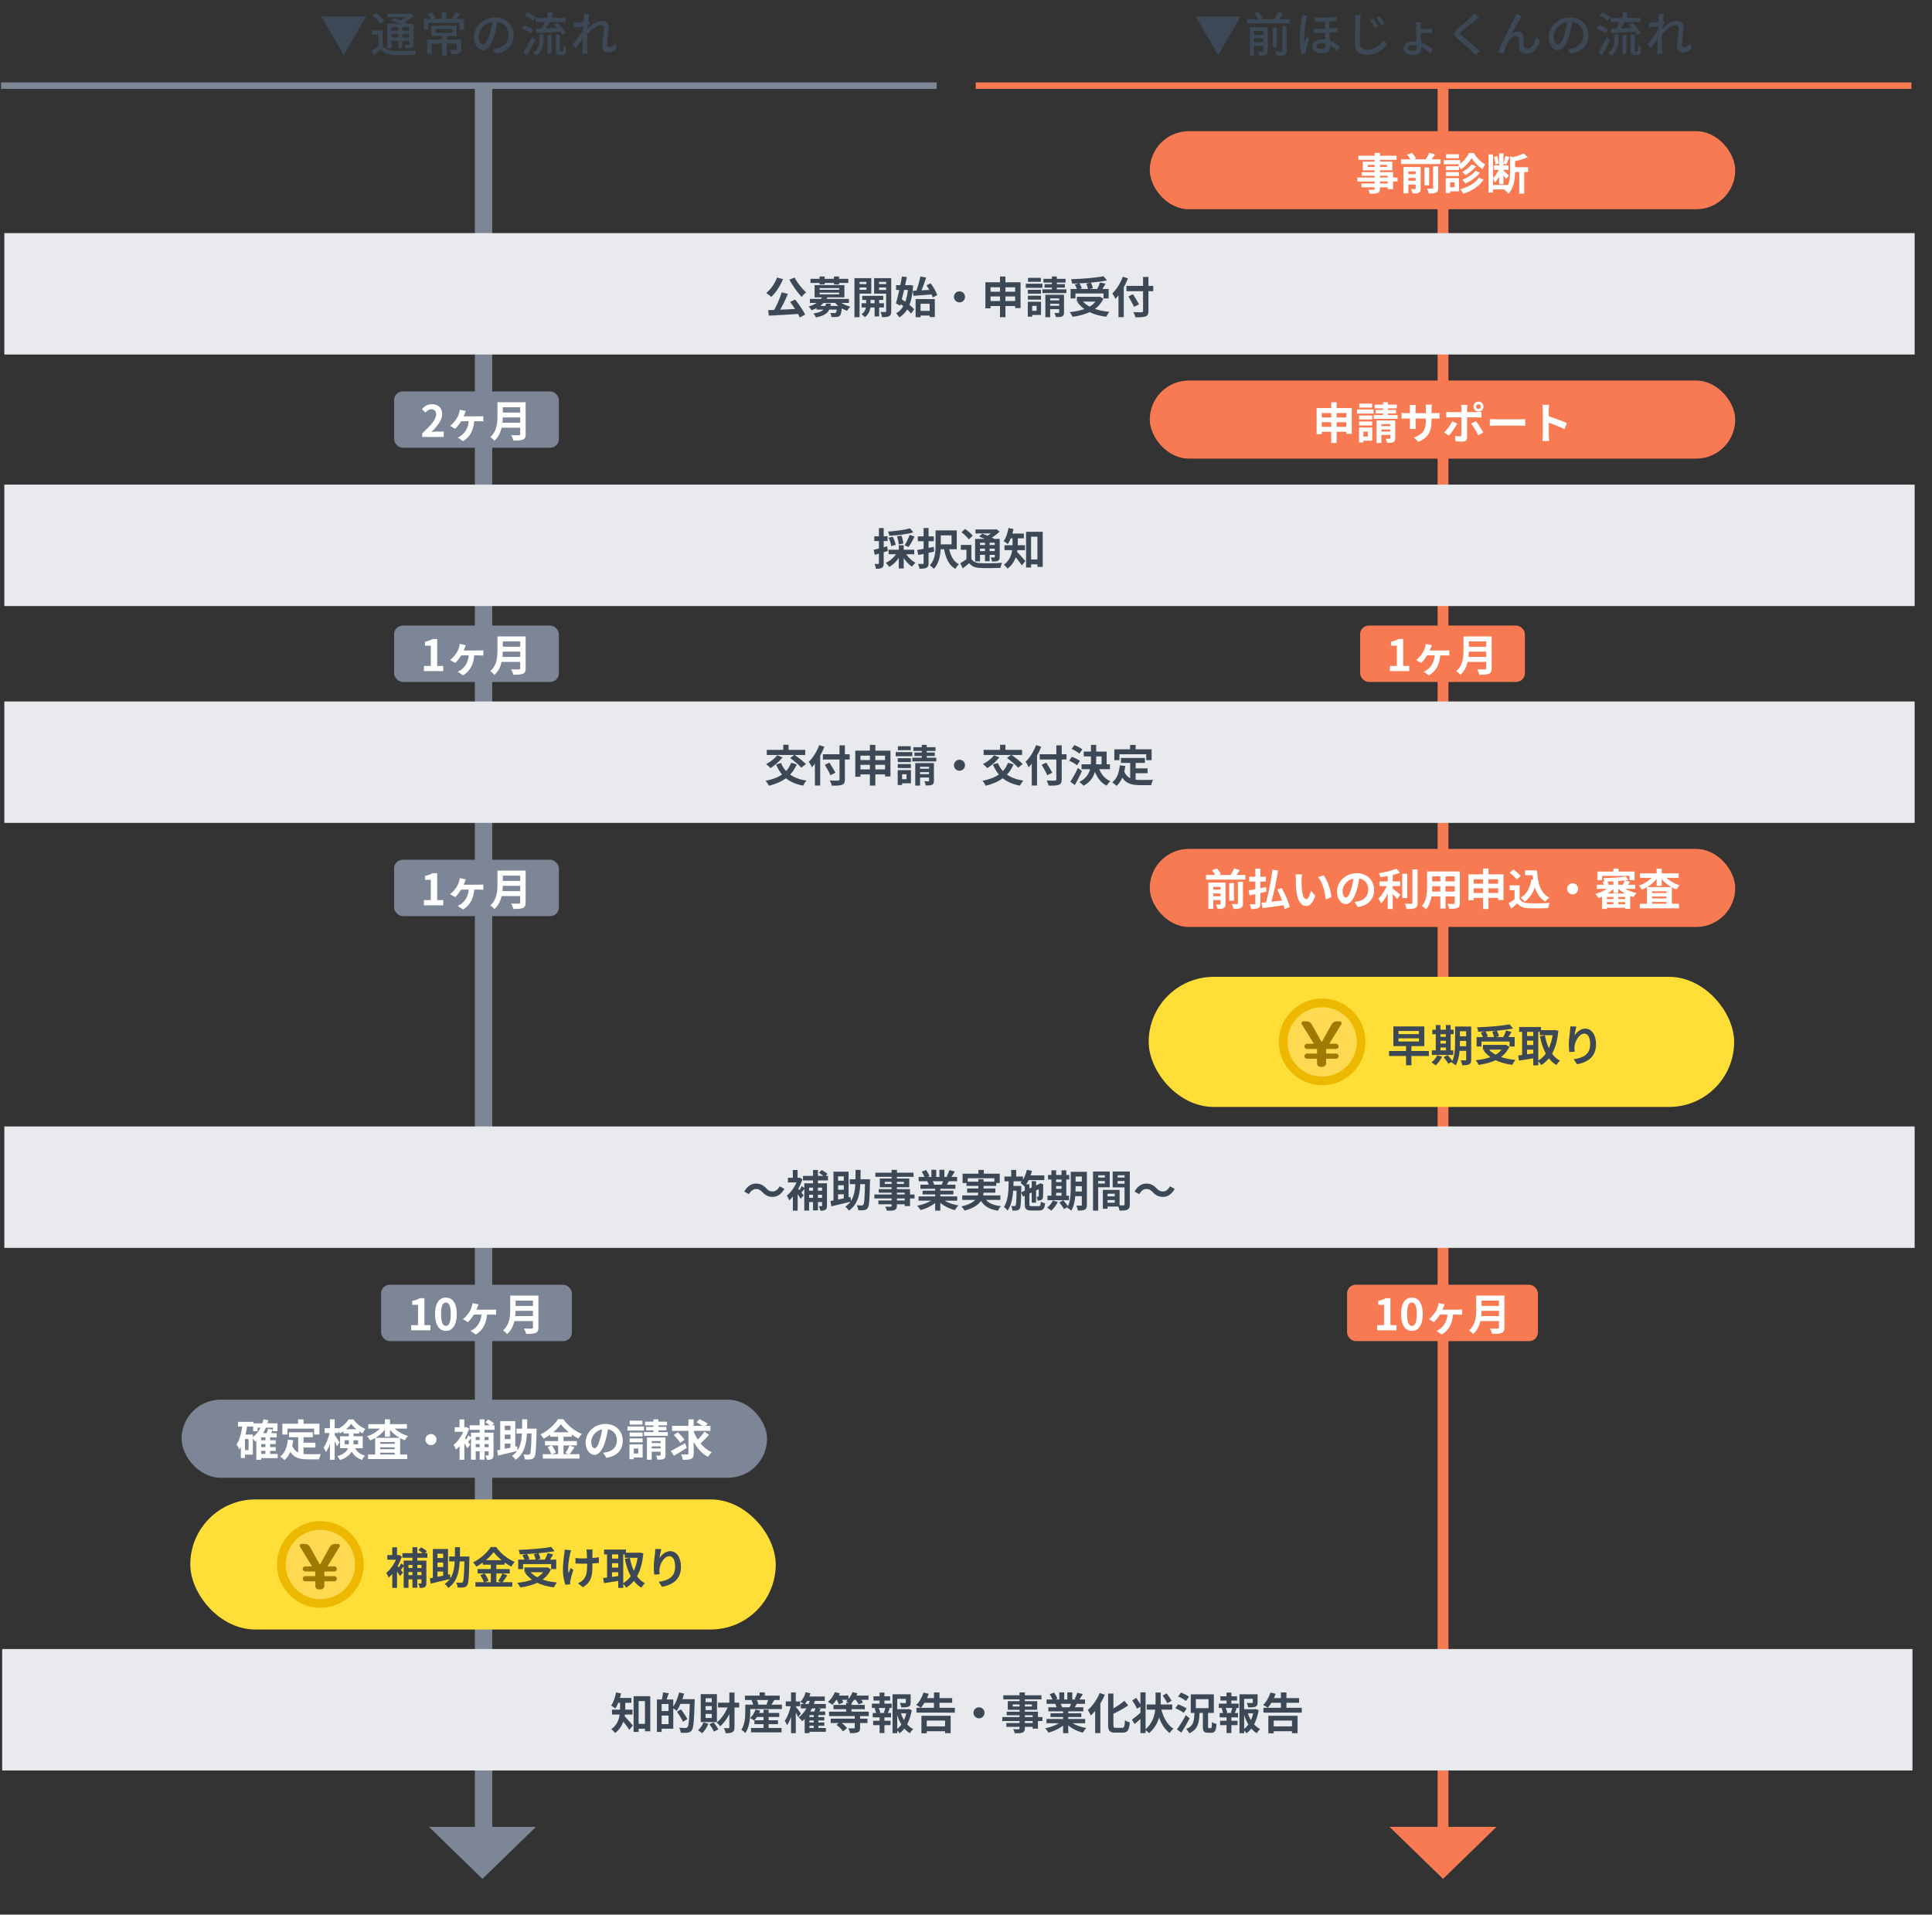 <svg width="891" height="883" viewBox="0 0 891 883" fill="none" xmlns="http://www.w3.org/2000/svg">
<rect x="0" y="0" width="891" height="883" fill="#333333" stroke="none"/>
<rect x="219" y="41" width="8" height="809.5" fill="#7D8696"/>
<rect x="663" y="41" width="5" height="814.5" fill="#F87A52"/>
<rect x="530.25" y="60.5" width="270" height="36" rx="18" fill="#F87A52"/>
<path d="M633.95 70.52H636.39V87.02C636.39 88.2 636.09 88.68 635.33 89.02C634.55 89.32 633.47 89.36 631.77 89.36C631.65 88.8 631.27 87.96 630.97 87.48C631.93 87.52 633.11 87.5 633.45 87.5C633.83 87.48 633.95 87.36 633.95 87.02V70.52ZM626.45 71.82H644.05V73.72H626.45V71.82ZM630.79 76.04V77H639.63V76.04H630.79ZM628.51 74.52H642.09V78.52H628.51V74.52ZM628.01 79.4H642.43V87.22H639.99V81.04H628.01V79.4ZM625.99 81.88H644.51V83.7H625.99V81.88ZM627.85 84.64H641.29V86.38H627.85V84.64ZM646.15 73.48H664.35V75.66H646.15V73.48ZM648.51 80.3H653.71V82.06H648.51V80.3ZM648.51 83.36H653.71V85.14H648.51V83.36ZM656.89 77.24H659.11V85.44H656.89V77.24ZM652.87 77.04H655.19V86.94C655.19 87.96 654.99 88.52 654.31 88.86C653.65 89.22 652.73 89.24 651.49 89.24C651.37 88.64 651.03 87.76 650.73 87.2C651.47 87.24 652.29 87.24 652.53 87.22C652.79 87.22 652.87 87.14 652.87 86.9V77.04ZM660.91 76.7H663.27V86.68C663.27 87.84 663.05 88.46 662.25 88.82C661.49 89.18 660.41 89.26 658.93 89.24C658.81 88.6 658.43 87.58 658.09 86.96C659.11 87.02 660.15 87.02 660.49 87C660.81 87 660.91 86.92 660.91 86.64V76.7ZM648.91 71.3L651.19 70.5C651.91 71.28 652.71 72.34 653.05 73.1L650.63 73.96C650.35 73.24 649.61 72.1 648.91 71.3ZM659.17 70.46L661.79 71.24C660.97 72.52 660.09 73.8 659.39 74.68L657.23 73.94C657.91 73 658.73 71.54 659.17 70.46ZM647.25 77.04H653.55V79.04H649.51V89.18H647.25V77.04ZM678.69 72.88C677.67 74.66 675.77 76.86 673.67 78.16C673.43 77.56 672.89 76.66 672.49 76.14C674.59 74.92 676.57 72.52 677.49 70.6H679.71C681.01 72.74 682.99 74.86 684.95 75.82C684.51 76.4 684.01 77.3 683.67 78C681.77 76.82 679.75 74.68 678.69 72.88ZM678.65 75.86L680.73 76.7C679.47 78.32 677.61 79.78 675.83 80.76C675.47 80.3 674.83 79.7 674.31 79.32C675.85 78.54 677.69 77.18 678.65 75.86ZM680.45 78.74L682.55 79.62C680.91 81.72 678.39 83.46 675.87 84.6C675.53 84.08 674.93 83.4 674.37 82.94C676.63 82.06 679.17 80.48 680.45 78.74ZM682.01 81.92L684.17 82.86C682.13 85.98 678.75 88.08 674.87 89.34C674.55 88.72 673.95 87.86 673.37 87.3C676.99 86.34 680.31 84.54 682.01 81.92ZM666.79 76.66H672.83V78.46H666.79V76.66ZM666.85 71.14H672.77V72.96H666.85V71.14ZM666.79 79.38H672.83V81.2H666.79V79.38ZM665.83 73.84H673.41V75.74H665.83V73.84ZM667.83 82.16H672.85V88.24H667.83V86.34H670.81V84.06H667.83V82.16ZM666.75 82.16H668.77V89.04H666.75V82.16ZM688.95 76.3H695.73V78.32H688.95V76.3ZM687.81 85.3H695.41V87.36H687.81V85.3ZM686.49 71.2H688.57V88.78H686.49V71.2ZM691.37 70.74H693.35V84.9H691.37V70.74ZM691.55 77.44L692.83 78C692.11 80.2 690.87 82.82 689.41 84.16C689.23 83.56 688.81 82.7 688.51 82.16C689.73 81.1 690.95 79.12 691.55 77.44ZM694.25 71.96L696.13 72.4C695.63 73.62 695.09 75.02 694.67 75.9L693.31 75.48C693.67 74.5 694.07 73 694.25 71.96ZM688.99 72.44L690.45 71.98C690.85 73.04 691.17 74.46 691.21 75.38L689.67 75.9C689.63 74.96 689.35 73.54 688.99 72.44ZM693.29 78.58C693.77 78.96 695.47 80.54 695.87 80.94L694.59 82.54C694.11 81.74 692.85 80.12 692.23 79.42L693.29 78.58ZM697.49 77.12H704.71V79.34H697.49V77.12ZM700.65 78.24H702.93V89.28H700.65V78.24ZM696.43 72.1L699.23 72.88C699.21 73.08 699.05 73.18 698.71 73.24V79.12C698.71 82.1 698.33 86.52 695.67 89.36C695.37 88.82 694.51 88 693.95 87.72C696.21 85.24 696.43 81.82 696.43 79.08V72.1ZM702.67 70.76L704.59 72.5C702.61 73.4 699.95 74.08 697.69 74.52C697.57 74 697.23 73.18 696.95 72.7C699.03 72.24 701.31 71.5 702.67 70.76Z" fill="white"/>
<rect width="881" height="56" transform="translate(2 107.5)" fill="#E8EAEE"/>
<path d="M360.5 134.82L363.38 135.52C362.06 138.66 360.28 142.18 358.8 144.48L356.58 143.78C358.02 141.36 359.64 137.68 360.5 134.82ZM354.26 143.04C358.04 142.92 363.9 142.64 369.14 142.38L369.08 144.72C363.94 145.08 358.38 145.38 354.58 145.58L354.26 143.04ZM364.38 139.24L366.72 138.16C368.48 140.32 370.36 143.16 371.32 145.08L368.84 146.4C368 144.48 366.06 141.44 364.38 139.24ZM358.38 127.98L361.12 128.74C359.84 131.9 357.74 135 355.7 136.92C355.18 136.42 354.02 135.54 353.36 135.14C355.44 133.5 357.34 130.76 358.38 127.98ZM366.44 128C367.62 130.36 369.9 133.16 371.74 134.84C371.08 135.34 370.16 136.3 369.7 136.94C367.82 134.92 365.52 131.76 364.04 128.98L366.44 128ZM376.56 141.08H386.86V142.78H376.56V141.08ZM373.52 137.86H391.5V139.72H373.52V137.86ZM379.36 136.62L381.68 136.98C380.4 139.64 378.18 141.7 374.26 143.1C374 142.56 373.36 141.74 372.9 141.4C376.52 140.32 378.48 138.56 379.36 136.62ZM386.58 138.46C387.7 139.76 389.94 140.9 392.16 141.4C391.66 141.86 390.98 142.74 390.66 143.32C388.3 142.56 386.06 140.98 384.74 139.16L386.58 138.46ZM386.02 141.08H388.3C388.3 141.08 388.28 141.6 388.24 141.88C388.04 144.04 387.8 145.1 387.34 145.58C386.94 145.98 386.48 146.1 385.88 146.16C385.36 146.22 384.44 146.22 383.46 146.2C383.42 145.6 383.2 144.82 382.9 144.3C383.7 144.38 384.46 144.4 384.82 144.4C385.12 144.4 385.28 144.36 385.46 144.22C385.72 143.98 385.88 143.18 386.02 141.34V141.08ZM380.9 140.02H383.18C382.74 143.36 381.6 145.38 376.28 146.4C376.08 145.84 375.54 145 375.14 144.58C379.78 143.84 380.56 142.46 380.9 140.02ZM373.78 128.58H391.22V130.48H373.78V128.58ZM377.98 127.52H380.32V131.18H377.98V127.52ZM384.6 127.52H386.96V131.18H384.6V127.52ZM377.98 134.96V135.74H387V134.96H377.98ZM377.98 132.86V133.64H387V132.86H377.98ZM375.68 131.48H389.42V137.14H375.68V131.48ZM397.64 136.42H407.34V138.32H397.64V136.42ZM397.34 139.84H407.66V141.8H397.34V139.84ZM403.34 137.02H405.44V145.94H403.34V137.02ZM399.44 137.1H401.48V140.94C401.48 142.22 400.94 144.86 398.84 146.3C398.52 145.88 397.8 145.24 397.3 144.92C399 143.88 399.44 141.94 399.44 140.92V137.1ZM395.26 131.02H400.3V132.58H395.26V131.02ZM404.54 131.02H409.6V132.58H404.54V131.02ZM408.66 128.28H411.02V143.52C411.02 144.72 410.8 145.4 410.08 145.8C409.34 146.2 408.3 146.26 406.76 146.24C406.7 145.6 406.38 144.48 406.06 143.86C406.94 143.9 407.94 143.9 408.24 143.9C408.56 143.9 408.66 143.78 408.66 143.48V128.28ZM395.48 128.28H401.82V135.4H395.48V133.68H399.56V130H395.48V128.28ZM409.88 128.28V130H405.4V133.72H409.88V135.44H403.12V128.28H409.88ZM394.06 128.28H396.42V146.3H394.06V128.28ZM423.46 143.36H429.84V145.52H423.46V143.36ZM422.26 137.92H431.12V146.22H428.74V140.08H424.54V146.3H422.26V137.92ZM420.98 134.12C423.36 134.02 426.98 133.82 430.38 133.6L430.36 135.74C427.14 136 423.7 136.26 421.22 136.44L420.98 134.12ZM427.28 131.6L429.18 130.64C430.44 132.32 431.76 134.56 432.24 136.08L430.16 137.18C429.74 135.68 428.5 133.36 427.28 131.6ZM424.46 127.5L427.12 128C426.3 130.56 425.22 133.48 424.32 135.36L422.3 134.84C423.12 132.86 424.02 129.78 424.46 127.5ZM413.26 131.5H419.74V133.72H413.26V131.5ZM415.96 127.5L418.22 127.76C417.38 132 416.14 137.38 415.16 140.98L413.2 139.92C414.12 136.78 415.28 131.48 415.96 127.5ZM414.4 139.62L415.7 137.94C417.8 139.24 420.44 141.18 421.6 142.68L420.16 144.6C419.04 143.1 416.5 141 414.4 139.62ZM418.86 131.5H419.26L419.68 131.44L421.1 131.7C420.64 139.5 418.72 143.92 414.74 146.38C414.42 145.8 413.78 144.92 413.3 144.46C416.7 142.68 418.48 138.26 418.86 131.94V131.5ZM442.5 134.36C443.9 134.36 445.04 135.5 445.04 136.9C445.04 138.32 443.9 139.46 442.5 139.46C441.08 139.46 439.94 138.32 439.94 136.9C439.94 135.5 441.08 134.36 442.5 134.36ZM454.44 130.18H470.66V142.08H468.16V132.48H456.82V142.2H454.44V130.18ZM456 134.52H469.34V136.72H456V134.52ZM456 138.84H469.38V141.14H456V138.84ZM461.18 127.52H463.68V146.3H461.18V127.52ZM474.04 133.66H480.08V135.46H474.04V133.66ZM474.1 128.14H480.02V129.96H474.1V128.14ZM474.04 136.38H480.08V138.2H474.04V136.38ZM473.08 130.84H480.74V132.74H473.08V130.84ZM475.08 139.16H480.1V145.24H475.08V143.34H478.06V141.06H475.08V139.16ZM474 139.16H476.02V146.04H474V139.16ZM481.22 128.6H491.42V130.32H481.22V128.6ZM481.72 131.04H491.1V132.66H481.72V131.04ZM480.74 133.44H491.8V135.16H480.74V133.44ZM485.1 127.52H487.38V134.9H485.1V127.52ZM482.1 135.92H489.78V137.62H484.32V146.28H482.1V135.92ZM488.46 135.92H490.7V144.06C490.7 145.08 490.5 145.6 489.84 145.92C489.16 146.22 488.22 146.24 486.92 146.24C486.86 145.66 486.56 144.84 486.3 144.32C487.04 144.36 487.88 144.34 488.14 144.34C488.4 144.34 488.46 144.26 488.46 144.04V135.92ZM483.08 138.52H489.62V140.08H483.08V138.52ZM483.08 141.02H489.62V142.58H483.08V141.02ZM493.74 133.26H511.28V137.64H508.92V135.34H495.98V137.64H493.74V133.26ZM496.64 136.88H507.18V139.08H496.64V136.88ZM508.92 127.4L510.54 129.34C506.02 130.22 499.78 130.66 494.46 130.82C494.42 130.22 494.14 129.3 493.92 128.78C499.22 128.6 505.24 128.12 508.92 127.4ZM495.68 131.2L497.78 130.62C498.24 131.34 498.74 132.3 498.92 132.96L496.72 133.62C496.56 132.96 496.1 131.96 495.68 131.2ZM500.96 130.78L503.08 130.3C503.5 131.1 503.9 132.18 504 132.9L501.76 133.44C501.68 132.74 501.34 131.62 500.96 130.78ZM507.32 130.26L509.86 130.86C509.16 132.1 508.36 133.4 507.76 134.26L505.8 133.68C506.34 132.72 506.98 131.3 507.32 130.26ZM506.3 136.88H506.8L507.22 136.8L508.84 137.76C506.46 143 500.98 145.22 494.68 146.12C494.44 145.52 493.76 144.46 493.28 143.96C499.44 143.34 504.5 141.52 506.3 137.26V136.88ZM499 138.5C501.24 141.54 505.82 143.28 511.64 143.82C511.14 144.36 510.48 145.4 510.18 146.08C504.16 145.3 499.7 143.2 496.9 139.36L499 138.5ZM519.5 131.84H531.86V134.28H519.5V131.84ZM527.16 127.74H529.64V143.4C529.64 144.92 529.28 145.56 528.32 145.92C527.34 146.3 525.82 146.34 523.6 146.32C523.48 145.66 523.04 144.58 522.68 143.94C524.24 144.02 525.98 144.02 526.46 144C526.96 143.98 527.16 143.84 527.16 143.38V127.74ZM520.4 136.7L522.52 135.7C523.42 137.16 524.68 139.14 525.28 140.36L523 141.52C522.48 140.3 521.3 138.24 520.4 136.7ZM515.82 133.4L518.24 130.98L518.26 131.02V146.26H515.82V133.4ZM517.82 127.62L520.18 128.38C518.84 131.86 516.68 135.52 514.42 137.82C514.16 137.22 513.44 135.9 513 135.3C514.92 133.48 516.74 130.56 517.82 127.62Z" fill="#3C4855"/>
<rect x="181.75" y="180.5" width="76" height="26" rx="4" fill="#7D8696"/>
<path d="M194.721 201.5V199.8C198.741 196.2 201.121 193.42 201.121 191.14C201.121 189.64 200.301 188.74 198.901 188.74C197.821 188.74 196.921 189.44 196.181 190.26L194.581 188.66C195.941 187.22 197.261 186.42 199.281 186.42C202.081 186.42 203.941 188.22 203.941 190.98C203.941 193.66 201.721 196.54 199.021 199.18C199.761 199.1 200.741 199.02 201.421 199.02H204.641V201.5H194.721ZM213.819 192H221.139C221.579 192 222.379 191.98 222.899 191.9V194.34C222.299 194.28 221.539 194.26 221.139 194.26H218.699C218.359 198.52 216.739 201.5 213.559 203.46L211.079 201.8C211.639 201.56 212.399 201.12 212.879 200.74C214.539 199.38 215.859 197.46 216.179 194.26H212.679C211.919 195.5 210.739 197.02 209.919 197.74L207.579 196.38C208.879 195.4 209.919 194.06 210.619 192.98C211.179 192.12 211.519 191.22 211.739 190.42C211.879 189.96 211.979 189.38 212.019 188.96L214.819 189.54C214.639 190 214.479 190.36 214.359 190.72C214.219 191.08 214.039 191.54 213.819 192ZM231.739 194.96H239.899V192.52H231.879C231.859 193.28 231.819 194.12 231.739 194.96ZM239.899 187.82H231.879V190.26H239.899V187.82ZM242.419 185.5V200.2C242.419 201.64 242.079 202.32 241.159 202.72C240.199 203.14 238.799 203.18 236.739 203.18C236.599 202.48 236.119 201.34 235.739 200.68C237.139 200.76 238.819 200.74 239.259 200.74C239.739 200.74 239.899 200.58 239.899 200.16V197.26H231.339C230.819 199.5 229.819 201.68 227.959 203.24C227.599 202.74 226.639 201.86 226.119 201.52C229.139 198.94 229.419 195.12 229.419 192.08V185.5H242.419Z" fill="white"/>
<rect x="530.25" y="175.5" width="270" height="36" rx="18" fill="#F87A52"/>
<path d="M607.19 188.18H623.41V200.08H620.91V190.48H609.57V200.2H607.19V188.18ZM608.75 192.52H622.09V194.72H608.75V192.52ZM608.75 196.84H622.13V199.14H608.75V196.84ZM613.93 185.52H616.43V204.3H613.93V185.52ZM626.79 191.66H632.83V193.46H626.79V191.66ZM626.85 186.14H632.77V187.96H626.85V186.14ZM626.79 194.38H632.83V196.2H626.79V194.38ZM625.83 188.84H633.49V190.74H625.83V188.84ZM627.83 197.16H632.85V203.24H627.83V201.34H630.81V199.06H627.83V197.16ZM626.75 197.16H628.77V204.04H626.75V197.16ZM633.97 186.6H644.17V188.32H633.97V186.6ZM634.47 189.04H643.85V190.66H634.47V189.04ZM633.49 191.44H644.55V193.16H633.49V191.44ZM637.85 185.52H640.13V192.9H637.85V185.52ZM634.85 193.92H642.53V195.62H637.07V204.28H634.85V193.92ZM641.21 193.92H643.45V202.06C643.45 203.08 643.25 203.6 642.59 203.92C641.91 204.22 640.97 204.24 639.67 204.24C639.61 203.66 639.31 202.84 639.05 202.32C639.79 202.36 640.63 202.34 640.89 202.34C641.15 202.34 641.21 202.26 641.21 202.04V193.92ZM635.83 196.52H642.37V198.08H635.83V196.52ZM635.83 199.02H642.37V200.58H635.83V199.02ZM660.21 193.68C660.21 198.62 659.01 201.64 654.17 203.78L652.03 201.76C655.91 200.42 657.59 198.68 657.59 193.76V188.44C657.59 187.64 657.55 186.98 657.47 186.6H660.33C660.29 187 660.21 187.64 660.21 188.44V193.68ZM652.97 186.76C652.93 187.14 652.85 187.78 652.85 188.58V195.72C652.85 196.62 652.91 197.44 652.95 197.82H650.15C650.19 197.44 650.25 196.62 650.25 195.72V188.56C650.25 188 650.21 187.38 650.13 186.76H652.97ZM646.39 190.36C646.75 190.42 647.57 190.56 648.55 190.56H661.67C662.73 190.56 663.33 190.5 663.89 190.42V193.08C663.45 193.02 662.73 193.02 661.69 193.02H648.55C647.55 193.02 646.85 193.06 646.39 193.08V190.36ZM680.75 187.52C680.75 188.12 681.23 188.6 681.83 188.6C682.43 188.6 682.93 188.12 682.93 187.52C682.93 186.92 682.43 186.42 681.83 186.42C681.23 186.42 680.75 186.92 680.75 187.52ZM679.53 187.52C679.53 186.24 680.55 185.2 681.83 185.2C683.11 185.2 684.15 186.24 684.15 187.52C684.15 188.8 683.11 189.82 681.83 189.82C680.55 189.82 679.53 188.8 679.53 187.52ZM676.77 186.72C676.71 187 676.59 187.98 676.59 188.48C676.59 189.66 676.59 191.36 676.59 192.52C676.59 194.14 676.59 200.1 676.59 201.78C676.59 202.94 675.91 203.66 674.49 203.66C673.43 203.66 672.25 203.62 671.25 203.5L671.01 201.02C671.85 201.18 672.73 201.24 673.23 201.24C673.75 201.24 673.93 201.06 673.95 200.54C673.97 199.78 673.97 193.46 673.97 192.52C673.97 191.82 673.97 189.68 673.97 188.46C673.97 187.94 673.87 187.08 673.81 186.72H676.77ZM666.97 189.92C667.57 190 668.27 190.06 668.89 190.06C670.11 190.06 679.81 190.06 681.25 190.06C681.81 190.06 682.67 190 683.21 189.94V192.56C682.59 192.5 681.81 192.48 681.27 192.48C679.83 192.48 670.21 192.48 668.89 192.48C668.29 192.48 667.53 192.5 666.97 192.56V189.92ZM672.07 195.34C671.15 197.1 669.29 199.72 668.21 200.9L666.03 199.44C667.37 198.16 668.97 195.96 669.79 194.26L672.07 195.34ZM680.65 194.2C681.67 195.48 683.27 198 684.07 199.46L681.73 200.76C680.87 199.04 679.45 196.62 678.47 195.38L680.65 194.2ZM687.07 193.24C687.81 193.3 689.25 193.38 690.29 193.38C692.65 193.38 699.25 193.38 701.03 193.38C701.97 193.38 702.85 193.28 703.39 193.24V196.4C702.91 196.38 701.89 196.28 701.05 196.28C699.23 196.28 692.65 196.28 690.29 196.28C689.17 196.28 687.83 196.34 687.07 196.4V193.24ZM711.51 200.6C711.51 199.06 711.51 190.78 711.51 189.1C711.51 188.38 711.45 187.4 711.31 186.68H714.43C714.35 187.4 714.25 188.26 714.25 189.1C714.25 191.3 714.27 199.12 714.27 200.6C714.27 201.16 714.35 202.56 714.45 203.38H711.31C711.45 202.6 711.51 201.38 711.51 200.6ZM713.67 191.86C716.33 192.6 720.65 194.18 722.61 195.14L721.49 197.92C719.21 196.74 715.85 195.46 713.67 194.74V191.86Z" fill="white"/>
<rect width="881" height="56" transform="translate(2 223.5)" fill="#E8EAEE"/>
<path d="M419.66 243.66L421.24 245.54C418.14 246.4 413.82 246.88 410.16 247.08C410.08 246.54 409.78 245.68 409.54 245.16C413.12 244.92 417.18 244.4 419.66 243.66ZM409.82 248L411.72 247.5C412.32 248.68 412.9 250.24 413.06 251.26L411.02 251.86C410.88 250.84 410.38 249.22 409.82 248ZM413.7 247.38L415.7 247C416.16 248.18 416.54 249.68 416.6 250.66L414.46 251.08C414.44 250.14 414.12 248.58 413.7 247.38ZM419.52 246.66L421.78 247.48C420.92 249.18 419.88 251.06 419.04 252.26L417.18 251.5C417.98 250.24 418.98 248.18 419.52 246.66ZM409.8 253.52H421.62V255.6H409.8V253.52ZM414.5 251.46H416.78V262.16H414.5V251.46ZM413.78 254.72L415.66 255.38C414.44 257.86 412.36 260.18 410.1 261.44C409.74 260.86 409.02 260.02 408.5 259.58C410.66 258.6 412.72 256.68 413.78 254.72ZM417.48 254.82C418.44 256.66 420.32 258.54 422.2 259.54C421.68 259.96 420.96 260.78 420.62 261.32C418.66 260.08 416.76 257.78 415.66 255.46L417.48 254.82ZM402.9 253.58C404.5 253.22 406.88 252.58 409.14 251.94L409.46 254.1C407.4 254.74 405.2 255.38 403.44 255.88L402.9 253.58ZM403.22 247.32H409.34V249.52H403.22V247.32ZM405.34 243.54H407.54V259.76C407.54 260.88 407.34 261.5 406.72 261.86C406.12 262.24 405.26 262.32 403.96 262.32C403.9 261.72 403.62 260.74 403.34 260.08C404.06 260.12 404.76 260.12 405 260.1C405.24 260.1 405.34 260.04 405.34 259.76V243.54ZM431.46 244.62H433.86V251.46C433.86 254.76 433.42 259.52 430.68 262.32C430.3 261.84 429.32 260.98 428.82 260.68C431.26 258.16 431.46 254.38 431.46 251.44V244.62ZM437.6 252.52C438.24 255.98 439.6 258.94 442.24 260.24C441.68 260.72 440.94 261.7 440.58 262.36C437.52 260.62 436.12 257.26 435.3 252.9L437.6 252.52ZM432.34 244.62H441.24V253.3H432.34V251.04H438.84V246.88H432.34V244.62ZM423.28 247.36H430.66V249.6H423.28V247.36ZM425.94 243.52H428.24V259.68C428.24 260.88 428 261.48 427.3 261.84C426.6 262.22 425.6 262.28 424.06 262.28C423.98 261.66 423.66 260.68 423.38 260.08C424.28 260.12 425.22 260.1 425.52 260.1C425.82 260.08 425.94 259.98 425.94 259.68V243.52ZM422.98 253.66C424.94 253.34 427.88 252.76 430.62 252.2L430.82 254.4C428.3 254.96 425.58 255.52 423.5 255.96L422.98 253.66ZM447.98 251.32V258.68H445.7V253.54H443.14V251.32H447.98ZM447.98 257.74C448.78 259.08 450.16 259.64 452.22 259.72C454.6 259.84 459.36 259.78 462.12 259.56C461.86 260.1 461.5 261.2 461.38 261.9C458.9 262.02 454.64 262.06 452.18 261.94C449.78 261.84 448.18 261.26 446.98 259.72C446.06 260.5 445.12 261.28 443.98 262.12L442.88 259.74C443.82 259.2 444.94 258.48 445.9 257.74H447.98ZM443.42 245.48L445.08 243.94C446.32 244.78 447.88 246.08 448.6 247.04L446.8 248.76C446.16 247.8 444.66 246.4 443.42 245.48ZM451.52 247.4L453.04 246.12C454.82 246.74 457.34 247.82 458.7 248.6L457.06 250.02C455.84 249.26 453.36 248.12 451.52 247.4ZM449.7 248.54H459.88V250.28H451.96V258.9H449.7V248.54ZM458.76 248.54H461.04V256.82C461.04 257.8 460.88 258.3 460.22 258.62C459.6 258.96 458.72 258.96 457.52 258.96C457.44 258.38 457.18 257.6 456.92 257.08C457.56 257.1 458.26 257.1 458.46 257.1C458.7 257.1 458.76 257.02 458.76 256.8V248.54ZM449.88 244.18H459.42V246H449.88V244.18ZM450.96 251.36H459.54V253.02H450.96V251.36ZM450.96 254.16H459.54V255.9H450.96V254.16ZM454.26 249.36H456.4V258.82H454.26V249.36ZM458.56 244.18H459.1L459.58 244.06L461 245.22C459.58 246.54 457.6 247.96 455.76 248.84C455.48 248.44 454.9 247.82 454.56 247.5C456.06 246.78 457.8 245.52 458.56 244.6V244.18ZM474.28 258.02H479.76V260.26H474.28V258.02ZM473.2 245.24H480.88V261.44H478.44V247.5H475.52V261.72H473.2V245.24ZM466.96 247.12H469.38V250.98C469.38 254.38 468.66 259.32 464.64 262.24C464.34 261.74 463.42 260.78 462.94 260.44C466.6 257.8 466.96 253.88 466.96 250.94V247.12ZM465.32 246.06H472.18V248.28H465.32V246.06ZM463.24 251.44H472.68V253.72H463.24V251.44ZM468.78 254.26C469.6 254.98 472.24 258 472.86 258.74L471.24 260.76C470.3 259.28 468.34 256.8 467.32 255.62L468.78 254.26ZM465.1 243.52L467.4 243.98C466.88 246.62 465.92 249.26 464.78 250.94C464.36 250.56 463.38 249.88 462.86 249.56C463.94 248.12 464.7 245.82 465.1 243.52Z" fill="#3C4855"/>
<rect x="181.75" y="288.5" width="76" height="26" rx="4" fill="#7D8696"/>
<path d="M195.501 309.5V307.12H198.681V297.76H196.001V295.94C197.481 295.66 198.501 295.28 199.441 294.7H201.621V307.12H204.401V309.5H195.501ZM213.819 300H221.139C221.579 300 222.379 299.98 222.899 299.9V302.34C222.299 302.28 221.539 302.26 221.139 302.26H218.699C218.359 306.52 216.739 309.5 213.559 311.46L211.079 309.8C211.639 309.56 212.399 309.12 212.879 308.74C214.539 307.38 215.859 305.46 216.179 302.26H212.679C211.919 303.5 210.739 305.02 209.919 305.74L207.579 304.38C208.879 303.4 209.919 302.06 210.619 300.98C211.179 300.12 211.519 299.22 211.739 298.42C211.879 297.96 211.979 297.38 212.019 296.96L214.819 297.54C214.639 298 214.479 298.36 214.359 298.72C214.219 299.08 214.039 299.54 213.819 300ZM231.739 302.96H239.899V300.52H231.879C231.859 301.28 231.819 302.12 231.739 302.96ZM239.899 295.82H231.879V298.26H239.899V295.82ZM242.419 293.5V308.2C242.419 309.64 242.079 310.32 241.159 310.72C240.199 311.14 238.799 311.18 236.739 311.18C236.599 310.48 236.119 309.34 235.739 308.68C237.139 308.76 238.819 308.74 239.259 308.74C239.739 308.74 239.899 308.58 239.899 308.16V305.26H231.339C230.819 307.5 229.819 309.68 227.959 311.24C227.599 310.74 226.639 309.86 226.119 309.52C229.139 306.94 229.419 303.12 229.419 300.08V293.5H242.419Z" fill="white"/>
<rect x="627.25" y="288.5" width="76" height="26" rx="4" fill="#F87A52"/>
<path d="M641.001 309.5V307.12H644.181V297.76H641.501V295.94C642.981 295.66 644.001 295.28 644.941 294.7H647.121V307.12H649.901V309.5H641.001ZM659.319 300H666.639C667.079 300 667.879 299.98 668.399 299.9V302.34C667.799 302.28 667.039 302.26 666.639 302.26H664.199C663.859 306.52 662.239 309.5 659.059 311.46L656.579 309.8C657.139 309.56 657.899 309.12 658.379 308.74C660.039 307.38 661.359 305.46 661.679 302.26H658.179C657.419 303.5 656.239 305.02 655.419 305.74L653.079 304.38C654.379 303.4 655.419 302.06 656.119 300.98C656.679 300.12 657.019 299.22 657.239 298.42C657.379 297.96 657.479 297.38 657.519 296.96L660.319 297.54C660.139 298 659.979 298.36 659.859 298.72C659.719 299.08 659.539 299.54 659.319 300ZM677.239 302.96H685.399V300.52H677.379C677.359 301.28 677.319 302.12 677.239 302.96ZM685.399 295.82H677.379V298.26H685.399V295.82ZM687.919 293.5V308.2C687.919 309.64 687.579 310.32 686.659 310.72C685.699 311.14 684.299 311.18 682.239 311.18C682.099 310.48 681.619 309.34 681.239 308.68C682.639 308.76 684.319 308.74 684.759 308.74C685.239 308.74 685.399 308.58 685.399 308.16V305.26H676.839C676.319 307.5 675.319 309.68 673.459 311.24C673.099 310.74 672.139 309.86 671.619 309.52C674.639 306.94 674.919 303.12 674.919 300.08V293.5H687.919Z" fill="white"/>
<rect width="881" height="56" transform="translate(2 323.5)" fill="#E8EAEE"/>
<path d="M364.86 351.78L367.44 352.5C365.12 358 360.68 360.86 354.62 362.36C354.34 361.76 353.58 360.64 353.1 360.08C358.98 358.96 363.1 356.5 364.86 351.78ZM358.42 348.32L360.9 349.28C359.46 351.14 357.22 353.06 355.34 354.24C354.88 353.72 353.92 352.8 353.32 352.36C355.22 351.42 357.26 349.88 358.42 348.32ZM360.2 351.88C361.98 356.3 365.8 359.06 371.94 360.02C371.4 360.56 370.7 361.64 370.36 362.32C363.86 361.08 360.16 357.92 357.9 352.56L360.2 351.88ZM353.62 345.82H371.36V348.18H353.62V345.82ZM361.22 343.48H363.68V347.36H361.22V343.48ZM364.4 349.58L366.38 348.12C368.14 349.3 370.5 351.08 371.66 352.38L369.52 354.04C368.5 352.76 366.2 350.86 364.4 349.58ZM379.5 347.84H391.86V350.28H379.5V347.84ZM387.16 343.74H389.64V359.4C389.64 360.92 389.28 361.56 388.32 361.92C387.34 362.3 385.82 362.34 383.6 362.32C383.48 361.66 383.04 360.58 382.68 359.94C384.24 360.02 385.98 360.02 386.46 360C386.96 359.98 387.16 359.84 387.16 359.38V343.74ZM380.4 352.7L382.52 351.7C383.42 353.16 384.68 355.14 385.28 356.36L383 357.52C382.48 356.3 381.3 354.24 380.4 352.7ZM375.82 349.4L378.24 346.98L378.26 347.02V362.26H375.82V349.4ZM377.82 343.62L380.18 344.38C378.84 347.86 376.68 351.52 374.42 353.82C374.16 353.22 373.44 351.9 373 351.3C374.92 349.48 376.74 346.56 377.82 343.62ZM394.44 346.18H410.66V358.08H408.16V348.48H396.82V358.2H394.44V346.18ZM396 350.52H409.34V352.72H396V350.52ZM396 354.84H409.38V357.14H396V354.84ZM401.18 343.52H403.68V362.3H401.18V343.52ZM414.04 349.66H420.08V351.46H414.04V349.66ZM414.1 344.14H420.02V345.96H414.1V344.14ZM414.04 352.38H420.08V354.2H414.04V352.38ZM413.08 346.84H420.74V348.74H413.08V346.84ZM415.08 355.16H420.1V361.24H415.08V359.34H418.06V357.06H415.08V355.16ZM414 355.16H416.02V362.04H414V355.16ZM421.22 344.6H431.42V346.32H421.22V344.6ZM421.72 347.04H431.1V348.66H421.72V347.04ZM420.74 349.44H431.8V351.16H420.74V349.44ZM425.1 343.52H427.38V350.9H425.1V343.52ZM422.1 351.92H429.78V353.62H424.32V362.28H422.1V351.92ZM428.46 351.92H430.7V360.06C430.7 361.08 430.5 361.6 429.84 361.92C429.16 362.22 428.22 362.24 426.92 362.24C426.86 361.66 426.56 360.84 426.3 360.32C427.04 360.36 427.88 360.34 428.14 360.34C428.4 360.34 428.46 360.26 428.46 360.04V351.92ZM423.08 354.52H429.62V356.08H423.08V354.52ZM423.08 357.02H429.62V358.58H423.08V357.02ZM442.5 350.36C443.9 350.36 445.04 351.5 445.04 352.9C445.04 354.32 443.9 355.46 442.5 355.46C441.08 355.46 439.94 354.32 439.94 352.9C439.94 351.5 441.08 350.36 442.5 350.36ZM464.86 351.78L467.44 352.5C465.12 358 460.68 360.86 454.62 362.36C454.34 361.76 453.58 360.64 453.1 360.08C458.98 358.96 463.1 356.5 464.86 351.78ZM458.42 348.32L460.9 349.28C459.46 351.14 457.22 353.06 455.34 354.24C454.88 353.72 453.92 352.8 453.32 352.36C455.22 351.42 457.26 349.88 458.42 348.32ZM460.2 351.88C461.98 356.3 465.8 359.06 471.94 360.02C471.4 360.56 470.7 361.64 470.36 362.32C463.86 361.08 460.16 357.92 457.9 352.56L460.2 351.88ZM453.62 345.82H471.36V348.18H453.62V345.82ZM461.22 343.48H463.68V347.36H461.22V343.48ZM464.4 349.58L466.38 348.12C468.14 349.3 470.5 351.08 471.66 352.38L469.52 354.04C468.5 352.76 466.2 350.86 464.4 349.58ZM479.5 347.84H491.86V350.28H479.5V347.84ZM487.16 343.74H489.64V359.4C489.64 360.92 489.28 361.56 488.32 361.92C487.34 362.3 485.82 362.34 483.6 362.32C483.48 361.66 483.04 360.58 482.68 359.94C484.24 360.02 485.98 360.02 486.46 360C486.96 359.98 487.16 359.84 487.16 359.38V343.74ZM480.4 352.7L482.52 351.7C483.42 353.16 484.68 355.14 485.28 356.36L483 357.52C482.48 356.3 481.3 354.24 480.4 352.7ZM475.82 349.4L478.24 346.98L478.26 347.02V362.26H475.82V349.4ZM477.82 343.62L480.18 344.38C478.84 347.86 476.68 351.52 474.42 353.82C474.16 353.22 473.44 351.9 473 351.3C474.92 349.48 476.74 346.56 477.82 343.62ZM499.8 346.6H510.36V353.44H508.02V348.84H499.8V346.6ZM498.8 352.48H511.88V354.74H498.8V352.48ZM503.14 343.52H505.54V350.52C505.54 354.88 504.98 359.46 499.76 362.36C499.32 361.86 498.38 361.04 497.76 360.66C502.64 358.1 503.14 354.3 503.14 350.5V343.52ZM506.62 353.74C507.48 356.66 509.3 359.1 512.08 360.24C511.52 360.72 510.76 361.68 510.4 362.34C507.32 360.84 505.48 358 504.4 354.28L506.62 353.74ZM494.2 345.38L495.5 343.62C496.74 344.1 498.36 344.92 499.16 345.6L497.78 347.56C497.04 346.86 495.46 345.94 494.2 345.38ZM493.04 350.82L494.34 349.02C495.58 349.46 497.24 350.26 498.06 350.92L496.68 352.92C495.92 352.24 494.32 351.36 493.04 350.82ZM493.62 360.52C494.62 359 496.04 356.46 497.14 354.12L498.98 355.62C498 357.74 496.82 360.06 495.7 362.04L493.62 360.52ZM516.96 349.56H528.02V351.84H516.96V349.56ZM522.48 354.36H529.24V356.6H522.48V354.36ZM521.22 350.88H523.74V360.54L521.22 360.24V350.88ZM516.44 352.96L518.96 353.22C518.44 357.28 517.2 360.46 514.92 362.42C514.52 362 513.5 361.14 512.94 360.78C515.1 359.18 516.1 356.4 516.44 352.96ZM518.38 355.46C519.66 359.14 522.46 359.7 526.02 359.7C527.08 359.7 530.42 359.7 531.76 359.66C531.42 360.22 531.02 361.38 530.92 362.1H525.88C521.26 362.1 518.14 361.16 516.42 356.12L518.38 355.46ZM521.18 343.54H523.74V347.2H521.18V343.54ZM513.9 345.56H531.1V350.58H528.62V347.84H516.26V350.58H513.9V345.56Z" fill="#3C4855"/>
<rect x="181.75" y="396.5" width="76" height="26" rx="4" fill="#7D8696"/>
<path d="M195.501 417.5V415.12H198.681V405.76H196.001V403.94C197.481 403.66 198.501 403.28 199.441 402.7H201.621V415.12H204.401V417.5H195.501ZM213.819 408H221.139C221.579 408 222.379 407.98 222.899 407.9V410.34C222.299 410.28 221.539 410.26 221.139 410.26H218.699C218.359 414.52 216.739 417.5 213.559 419.46L211.079 417.8C211.639 417.56 212.399 417.12 212.879 416.74C214.539 415.38 215.859 413.46 216.179 410.26H212.679C211.919 411.5 210.739 413.02 209.919 413.74L207.579 412.38C208.879 411.4 209.919 410.06 210.619 408.98C211.179 408.12 211.519 407.22 211.739 406.42C211.879 405.96 211.979 405.38 212.019 404.96L214.819 405.54C214.639 406 214.479 406.36 214.359 406.72C214.219 407.08 214.039 407.54 213.819 408ZM231.739 410.96H239.899V408.52H231.879C231.859 409.28 231.819 410.12 231.739 410.96ZM239.899 403.82H231.879V406.26H239.899V403.82ZM242.419 401.5V416.2C242.419 417.64 242.079 418.32 241.159 418.72C240.199 419.14 238.799 419.18 236.739 419.18C236.599 418.48 236.119 417.34 235.739 416.68C237.139 416.76 238.819 416.74 239.259 416.74C239.739 416.74 239.899 416.58 239.899 416.16V413.26H231.339C230.819 415.5 229.819 417.68 227.959 419.24C227.599 418.74 226.639 417.86 226.119 417.52C229.139 414.94 229.419 411.12 229.419 408.08V401.5H242.419Z" fill="white"/>
<rect x="530.25" y="391.5" width="270" height="36" rx="18" fill="#F87A52"/>
<path d="M559.55 413.34H562.89V412.04H559.55V413.34ZM562.89 409.04H559.55V410.28H562.89V409.04ZM565.19 407.04V416.88C565.19 417.9 564.99 418.46 564.31 418.8C563.67 419.14 562.75 419.18 561.53 419.18C561.41 418.58 561.07 417.7 560.77 417.16C561.51 417.2 562.31 417.2 562.57 417.18C562.81 417.18 562.89 417.1 562.89 416.86V415.08H559.55V419.12H557.29V407.04H565.19ZM570.89 416.58V406.68H573.23V416.62C573.23 417.8 573.01 418.38 572.21 418.76C571.45 419.12 570.37 419.18 568.93 419.16C568.81 418.52 568.43 417.54 568.07 416.92C569.09 416.96 570.13 416.96 570.47 416.94C570.79 416.94 570.89 416.86 570.89 416.58ZM569.09 407.24V415.4H566.91V407.24H569.09ZM570.23 403.52H574.29V405.66H556.19V403.52H560.45C560.09 402.84 559.51 401.98 558.95 401.32L561.21 400.54C561.93 401.3 562.73 402.38 563.07 403.14L561.97 403.52H567.53C568.13 402.6 568.77 401.42 569.17 400.5L571.75 401.26C571.27 402.04 570.73 402.82 570.23 403.52ZM584.05 411.2L581.25 411.84V416.62C581.25 417.84 581.01 418.42 580.31 418.8C579.61 419.16 578.55 419.24 577.03 419.24C576.95 418.62 576.65 417.64 576.35 417C577.25 417.04 578.23 417.04 578.51 417.04C578.81 417.02 578.93 416.92 578.93 416.6V412.36C577.99 412.56 577.11 412.76 576.31 412.92L575.81 410.58C576.69 410.46 577.75 410.26 578.93 410.06V406.56H576.11V404.36H578.93V400.56H581.25V404.36H583.81V406.56H581.25V409.62C582.13 409.44 583.01 409.28 583.89 409.1L584.05 411.2ZM594.81 418.34L592.45 419.22C592.35 418.7 592.19 418.1 592.01 417.46C588.55 417.98 584.93 418.44 582.29 418.82L581.77 416.34C582.39 416.28 583.09 416.22 583.87 416.14C585.05 411.98 586.27 405.92 586.81 401.08L589.41 401.5C588.67 406.3 587.49 411.82 586.33 415.86C587.91 415.7 589.59 415.5 591.27 415.3C590.63 413.6 589.83 411.82 589.05 410.28L591.15 409.54C592.67 412.34 594.25 415.96 594.81 418.34ZM600.49 403.26C600.35 403.96 600.25 405.12 600.25 405.66C600.23 406.94 600.25 408.44 600.37 409.86C600.65 412.72 601.25 414.66 602.49 414.66C603.43 414.66 604.21 412.34 604.59 410.78L606.59 413.18C605.27 416.62 604.03 417.84 602.43 417.84C600.27 417.84 598.37 415.88 597.81 410.56C597.63 408.74 597.59 406.44 597.59 405.22C597.59 404.66 597.57 403.82 597.45 403.22L600.49 403.26ZM610.39 403.68C612.27 405.98 613.79 410.76 614.01 413.8L611.39 414.8C611.09 411.62 610.03 406.96 607.87 404.52L610.39 403.68ZM620.71 413.9C621.53 413.9 622.33 412.66 623.13 409.98C623.59 408.52 623.95 406.82 624.19 405.18C620.91 405.86 619.17 408.74 619.17 410.92C619.17 412.92 619.97 413.9 620.71 413.9ZM626.15 418.32L624.67 415.98C625.43 415.88 625.99 415.78 626.51 415.66C629.05 415.06 631.01 413.24 631.01 410.36C631.01 407.62 629.53 405.58 626.87 405.12C626.59 406.8 626.25 408.64 625.69 410.5C624.51 414.5 622.79 416.94 620.63 416.94C618.45 416.94 616.59 414.52 616.59 411.18C616.59 406.62 620.57 402.7 625.71 402.7C630.61 402.7 633.71 406.12 633.71 410.44C633.71 414.6 631.15 417.56 626.15 418.32ZM642.29 408.66V409.74C643.27 410.48 645.25 412.18 645.79 412.6L644.41 414.64C643.93 414.02 643.09 413.12 642.29 412.3V419.2H639.99V412.04C639.09 413.86 638.03 415.58 636.93 416.74C636.69 416.04 636.11 415.02 635.73 414.42C637.17 413.02 638.63 410.74 639.53 408.66H636.19V406.48H639.99V404C638.85 404.22 637.71 404.4 636.63 404.54C636.53 404.02 636.23 403.18 635.95 402.68C638.83 402.26 642.05 401.5 643.99 400.62L645.67 402.46C644.67 402.86 643.51 403.2 642.29 403.5V406.48H645.73V408.66H642.29ZM648.99 402.98V414.16H646.67V402.98H648.99ZM651.39 400.94H653.75V416.34C653.75 417.72 653.47 418.38 652.65 418.76C651.83 419.16 650.49 419.24 648.67 419.22C648.57 418.54 648.21 417.44 647.85 416.76C649.15 416.82 650.43 416.82 650.85 416.82C651.23 416.8 651.39 416.68 651.39 416.32V400.94ZM666.65 411.16H670.87V408.7H666.65V411.16ZM660.43 411.16H664.25V408.7H660.49V409.06C660.49 409.7 660.47 410.42 660.43 411.16ZM664.25 404.16H660.49V406.48H664.25V404.16ZM670.87 406.48V404.16H666.65V406.48H670.87ZM673.23 401.9V416.42C673.23 417.7 672.95 418.34 672.15 418.7C671.33 419.1 670.11 419.14 668.31 419.12C668.23 418.48 667.85 417.46 667.55 416.84C668.67 416.9 669.99 416.88 670.35 416.88C670.73 416.88 670.87 416.76 670.87 416.4V413.4H666.65V418.98H664.25V413.4H660.17C659.81 415.58 659.09 417.78 657.65 419.34C657.27 418.9 656.31 418.08 655.77 417.8C657.95 415.4 658.13 411.84 658.13 409.04V401.9H673.23ZM686.45 411.82H690.89V409.7H686.45V411.82ZM679.61 411.82H683.95V409.7H679.61V411.82ZM683.95 405.5H679.61V407.52H683.95V405.5ZM690.89 405.5H686.45V407.52H690.89V405.5ZM686.45 403.22H693.37V415.06H690.89V414.1H686.45V419.22H683.95V414.1H679.61V415.16H677.23V403.22H683.95V400.54H686.45V403.22ZM706.27 405.54L707.05 405.66C706.97 405 706.89 404.32 706.83 403.64H703.35V401.4H708.85C709.15 407.06 710.35 411.88 714.51 413.96C713.95 414.36 713.09 415.2 712.65 415.78C710.19 414.32 708.73 412.02 707.85 409.22C706.85 412.08 705.33 414.28 703.15 415.8C702.79 415.34 701.87 414.42 701.31 414C704.11 412.34 705.65 409.36 706.27 405.54ZM701.31 404.04L699.43 405.62C698.81 404.66 697.39 403.34 696.21 402.46L697.97 401.02C699.17 401.86 700.63 403.1 701.31 404.04ZM700.81 408.32V414.6C701.63 415.94 703.13 416.48 705.21 416.56C707.55 416.66 712.05 416.6 714.71 416.4C714.45 416.96 714.09 418.12 713.97 418.8C711.57 418.92 707.55 418.96 705.17 418.86C702.71 418.76 701.07 418.2 699.77 416.64C698.89 417.42 698.01 418.2 696.93 419.04L695.77 416.56C696.61 416.06 697.61 415.4 698.49 414.72V410.5H696.19V408.32H700.81ZM722.69 409.9C722.69 408.5 723.85 407.34 725.25 407.34C726.65 407.34 727.81 408.5 727.81 409.9C727.81 411.3 726.65 412.46 725.25 412.46C723.85 412.46 722.69 411.3 722.69 409.9ZM738.85 403.94V405.9H736.65V401.94H744.07V400.58H746.45V401.94H753.83V405.9H751.51V403.94H738.85ZM741.47 412.04H749.35C748.29 411.42 747.29 410.72 746.47 409.94H746.31V411.84H744.07V410C743.31 410.72 742.43 411.42 741.47 412.04ZM746.29 417.02H749.47V416.04H746.29V417.02ZM741.05 416.04V417.02H744.07V416.04H741.05ZM744.07 414.6V413.66H741.05V414.6H744.07ZM749.47 414.6V413.66H746.29V414.6H749.47ZM744.07 408.02V406.46C743.13 406.52 742.17 406.54 741.25 406.56C741.55 407.02 741.79 407.58 741.91 408.02H744.07ZM746.31 408.02H748.45C748.77 407.4 749.13 406.62 749.31 406.06C748.37 406.16 747.35 406.26 746.31 406.34V408.02ZM754.13 409.94H749.53C751.07 410.8 752.95 411.48 754.75 411.88C754.25 412.34 753.61 413.18 753.29 413.76C752.79 413.62 752.31 413.44 751.81 413.24V419.12H749.47V418.66H741.05V419.18H738.81V413.52C738.27 413.76 737.75 414 737.23 414.18C736.89 413.6 736.21 412.76 735.71 412.3C737.53 411.78 739.49 410.94 741.05 409.94H736.41V408.02H739.65C739.49 407.58 739.27 407.08 739.03 406.68L739.87 406.52C739.81 406.06 739.59 405.38 739.39 404.98C742.99 404.9 747.21 404.64 749.77 404.24L750.99 405.82C750.47 405.9 749.93 405.98 749.35 406.04L751.71 406.62C751.37 407.12 751.05 407.6 750.77 408.02H754.13V409.94ZM759.67 409.1H770.81C769.11 408.14 767.57 406.86 766.35 405.42V408.56H764.01V405.34C762.83 406.8 761.33 408.1 759.67 409.1ZM761.85 416.8H768.57V415.96H761.85V416.8ZM761.85 413.48V414.32H768.57V413.48H761.85ZM768.57 411.84V411.04H761.85V411.84H768.57ZM774.17 404.84H768.55C770.13 406.34 772.39 407.6 774.67 408.3C774.17 408.72 773.49 409.6 773.13 410.2C772.41 409.94 771.71 409.6 771.03 409.22V416.8H774.31V418.88H756.23V416.8H759.53V409.18C758.79 409.6 758.05 409.98 757.27 410.28C756.93 409.74 756.29 408.88 755.79 408.44C757.99 407.72 760.19 406.38 761.73 404.84H756.35V402.78H764.01V400.56H766.35V402.78H774.17V404.84Z" fill="white"/>
<rect x="529.75" y="450.5" width="270" height="60" rx="30" fill="#FFDF37"/>
<circle cx="609.75" cy="480.5" r="18" fill="#FFD951" stroke="#ECB800" stroke-width="4"/>
<path d="M605.804 481.163L600.375 472.389C600.182 472.082 600.172 471.775 600.346 471.468C600.519 471.161 600.789 471.008 601.154 471.008H602.541C603.619 471.008 604.428 471.487 604.967 472.446L609.501 480.53C609.501 480.549 609.511 480.558 609.53 480.558C609.569 480.558 609.588 480.549 609.588 480.53L614.094 472.446C614.614 471.487 615.422 471.008 616.52 471.008H617.791C618.157 471.008 618.426 471.161 618.599 471.468C618.773 471.775 618.763 472.082 618.571 472.389L613.141 481.163C613.102 481.201 613.092 481.249 613.112 481.306C613.15 481.345 613.198 481.364 613.256 481.364H616.173C616.501 481.364 616.78 481.489 617.011 481.738C617.242 481.968 617.357 482.246 617.357 482.572C617.357 482.898 617.242 483.176 617.011 483.406C616.78 483.637 616.501 483.752 616.173 483.752H611.841C611.668 483.752 611.581 483.838 611.581 484.011V485.622C611.581 485.794 611.658 485.88 611.812 485.88H616.173C616.501 485.88 616.78 485.995 617.011 486.226C617.242 486.456 617.357 486.734 617.357 487.06C617.357 487.386 617.242 487.674 617.011 487.923C616.78 488.153 616.501 488.268 616.173 488.268H611.812C611.658 488.268 611.581 488.354 611.581 488.527V490.368C611.581 490.809 611.417 491.193 611.09 491.519C610.763 491.845 610.378 492.008 609.935 492.008H609.01C608.568 492.008 608.182 491.845 607.855 491.519C607.547 491.193 607.393 490.809 607.393 490.368V488.527C607.393 488.354 607.306 488.268 607.133 488.268H602.772C602.444 488.268 602.165 488.153 601.934 487.923C601.703 487.674 601.588 487.386 601.588 487.06C601.588 486.734 601.703 486.456 601.934 486.226C602.165 485.995 602.444 485.88 602.772 485.88H607.133C607.306 485.88 607.393 485.794 607.393 485.622V484.011C607.393 483.838 607.297 483.752 607.104 483.752H602.772C602.444 483.752 602.165 483.637 601.934 483.406C601.703 483.176 601.588 482.898 601.588 482.572C601.588 482.246 601.703 481.968 601.934 481.738C602.165 481.489 602.444 481.364 602.772 481.364H605.689C605.747 481.364 605.785 481.345 605.804 481.306C605.843 481.249 605.843 481.201 605.804 481.163Z" fill="#9E7B00"/>
<path d="M648.43 482.14H650.91V491.28H648.43V482.14ZM644.95 478.86V480.32H654.39V478.86H644.95ZM644.95 475.46V476.9H654.39V475.46H644.95ZM642.59 473.36H656.87V482.44H642.59V473.36ZM640.61 484.7H658.97V487H640.61V484.7ZM672.03 473.42H677.21V475.58H672.03V473.42ZM672.03 477.94H677.21V480.04H672.03V477.94ZM672.03 482.5H677.23V484.64H672.03V482.5ZM676.17 473.42H678.49V488.66C678.49 489.82 678.27 490.48 677.55 490.84C676.85 491.22 675.83 491.28 674.33 491.28C674.27 490.64 673.95 489.6 673.65 489C674.51 489.04 675.49 489.04 675.77 489.02C676.07 489.02 676.17 488.92 676.17 488.62V473.42ZM671.05 473.42H673.29V480.76C673.29 483.92 673.03 488.5 671.33 491.34C670.93 490.92 669.95 490.22 669.43 489.98C670.93 487.42 671.05 483.62 671.05 480.76V473.42ZM660.57 474.88H670.37V476.96H660.57V474.88ZM663.19 478.14H667.95V479.98H663.19V478.14ZM663.19 481.26H667.97V483.08H663.19V481.26ZM660.33 484.42H670.23V486.52H660.33V484.42ZM662.15 472.74H664.31V485.18H662.15V472.74ZM666.81 472.74H669.01V485.18H666.81V472.74ZM662.83 486.66L665.09 487.32C664.35 488.8 663.17 490.36 662.11 491.34C661.65 490.94 660.73 490.26 660.17 489.94C661.25 489.12 662.27 487.88 662.83 486.66ZM665.79 487.56L667.61 486.56C668.41 487.44 669.43 488.66 669.89 489.48L667.95 490.62C667.55 489.82 666.59 488.5 665.79 487.56ZM680.99 478.26H698.53V482.64H696.17V480.34H683.23V482.64H680.99V478.26ZM683.89 481.88H694.43V484.08H683.89V481.88ZM696.17 472.4L697.79 474.34C693.27 475.22 687.03 475.66 681.71 475.82C681.67 475.22 681.39 474.3 681.17 473.78C686.47 473.6 692.49 473.12 696.17 472.4ZM682.93 476.2L685.03 475.62C685.49 476.34 685.99 477.3 686.17 477.96L683.97 478.62C683.81 477.96 683.35 476.96 682.93 476.2ZM688.21 475.78L690.33 475.3C690.75 476.1 691.15 477.18 691.25 477.9L689.01 478.44C688.93 477.74 688.59 476.62 688.21 475.78ZM694.57 475.26L697.11 475.86C696.41 477.1 695.61 478.4 695.01 479.26L693.05 478.68C693.59 477.72 694.23 476.3 694.57 475.26ZM693.55 481.88H694.05L694.47 481.8L696.09 482.76C693.71 488 688.23 490.22 681.93 491.12C681.69 490.52 681.01 489.46 680.53 488.96C686.69 488.34 691.75 486.52 693.55 482.26V481.88ZM686.25 483.5C688.49 486.54 693.07 488.28 698.89 488.82C698.39 489.36 697.73 490.4 697.43 491.08C691.41 490.3 686.95 488.2 684.15 484.36L686.25 483.5ZM710.13 475.08H716.95V477.42H710.13V475.08ZM700.59 473.64H710.69V475.86H700.59V473.64ZM703.23 477.78H708.05V479.92H703.23V477.78ZM703.23 481.94H708.05V484.08H703.23V481.94ZM716.29 475.08H716.71L717.13 475.02L718.69 475.4C717.91 483.5 715.29 488.42 710.77 491.18C710.41 490.56 709.73 489.66 709.19 489.2C713.17 487.12 715.63 482.2 716.29 475.6V475.08ZM712.47 477.48C713.45 482.68 715.59 487.1 719.43 489.18C718.89 489.64 718.15 490.56 717.77 491.18C713.57 488.64 711.43 483.96 710.17 477.92L712.47 477.48ZM701.97 474.56H704.25V487.64H701.97V474.56ZM707.11 474.56H709.43V491.3H707.11V474.56ZM700.13 486.76C702.11 486.54 705.09 486.14 707.91 485.74L708.05 487.92C705.45 488.38 702.67 488.82 700.57 489.14L700.13 486.76ZM726.97 473.44C726.69 474.42 726.27 476.48 726.15 477.6C727.11 476.06 728.87 474.36 731.11 474.36C733.89 474.36 736.05 477.1 736.05 481.5C736.05 487.16 732.59 489.84 727.29 490.82L725.77 488.5C730.23 487.82 733.35 486.34 733.35 481.5C733.35 478.42 732.31 476.7 730.65 476.7C728.29 476.7 726.21 480.26 726.13 482.88C726.09 483.44 726.11 484.08 726.21 485L723.75 485.18C723.63 484.4 723.51 483.18 723.51 481.84C723.51 479.96 723.77 477.5 724.07 475.42C724.15 474.68 724.21 473.88 724.23 473.34L726.97 473.44Z" fill="#3C4855"/>
<rect width="881" height="56" transform="translate(2 519.5)" fill="#E8EAEE"/>
<path d="M351.58 549.76C350.72 548.88 350 548.34 348.62 548.34C347.32 548.34 346.18 549.3 345.42 550.72L343.24 549.54C344.58 547.06 346.52 545.84 348.66 545.84C350.58 545.84 352.02 546.56 353.4 548.06C354.26 548.96 355 549.48 356.36 549.48C357.66 549.48 358.8 548.52 359.56 547.1L361.74 548.28C360.4 550.76 358.46 551.98 356.32 551.98C354.4 551.98 352.96 551.26 351.58 549.76ZM379.12 545.72H381.38V556.04C381.38 557 381.22 557.56 380.64 557.92C380.06 558.28 379.32 558.34 378.36 558.34C378.24 557.74 377.92 556.8 377.62 556.26C378.14 556.28 378.66 556.28 378.86 556.28C379.06 556.28 379.12 556.22 379.12 556.02V545.72ZM377.66 540.84L378.98 539.6C379.88 540.08 381.06 540.84 381.62 541.42L380.24 542.8C379.68 542.22 378.56 541.4 377.66 540.84ZM370.92 545.72H379.76V547.72H373.14V558.28H370.92V545.72ZM372.16 549.14H379.88V551H372.16V549.14ZM372.16 552.44H379.84V554.36H372.16V552.44ZM370.32 542.3H381.84V544.4H370.32V542.3ZM374.96 539.56H377.22V558.2H374.96V539.56ZM365.66 550.06L367.86 547.44V558.3H365.66V550.06ZM363.38 543.18H368.74V545.32H363.38V543.18ZM365.64 539.58H367.84V544.28H365.64V539.58ZM367.6 547.6C368.18 548.18 370.16 550.7 370.62 551.28L369.22 552.86C368.6 551.72 367.1 549.56 366.38 548.6L367.6 547.6ZM367.98 543.18H368.42L368.82 543.08L370.06 543.88C368.82 547.74 366.38 551.52 363.98 553.58C363.78 552.98 363.2 551.82 362.86 551.4C365 549.72 367.1 546.54 367.98 543.62V543.18ZM369.76 547L371.14 548.02C370.5 548.86 369.84 549.8 369.3 550.4L368.22 549.54C368.7 548.88 369.4 547.76 369.76 547ZM391.9 543.84H399.92V546.1H391.9V543.84ZM398.94 543.84H401.24C401.24 543.84 401.22 544.62 401.22 544.9C401.04 553.16 400.88 556.12 400.22 557.04C399.74 557.74 399.26 557.96 398.54 558.08C397.9 558.18 396.86 558.16 395.82 558.14C395.78 557.48 395.5 556.48 395.1 555.86C396.1 555.92 396.98 555.94 397.42 555.94C397.74 555.94 397.96 555.86 398.14 555.6C398.64 554.98 398.8 552.08 398.94 544.32V543.84ZM394.56 539.54H396.9C396.88 547.88 396.86 554.6 391.5 558.32C391.14 557.72 390.4 556.9 389.82 556.5C394.78 553.22 394.54 547.34 394.56 539.54ZM384.38 540.36H391.36V553.4H389.14V542.52H386.5V554.66H384.38V540.36ZM382.98 553.88C385.28 553.48 388.88 552.74 392.24 552L392.46 554.16C389.3 554.94 385.9 555.74 383.38 556.34L382.98 553.88ZM385.5 544.52H390.26V546.62H385.5V544.52ZM385.5 548.68H390.26V550.78H385.5V548.68ZM411.2 539.52H413.64V556.02C413.64 557.2 413.34 557.68 412.58 558.02C411.8 558.32 410.72 558.36 409.02 558.36C408.9 557.8 408.52 556.96 408.22 556.48C409.18 556.52 410.36 556.5 410.7 556.5C411.08 556.48 411.2 556.36 411.2 556.02V539.52ZM403.7 540.82H421.3V542.72H403.7V540.82ZM408.04 545.04V546H416.88V545.04H408.04ZM405.76 543.52H419.34V547.52H405.76V543.52ZM405.26 548.4H419.68V556.22H417.24V550.04H405.26V548.4ZM403.24 550.88H421.76V552.7H403.24V550.88ZM405.1 553.64H418.54V555.38H405.1V553.64ZM423.62 551.76H441.46V553.72H423.62V551.76ZM423.66 542.78H441.38V544.76H423.66V542.78ZM424.48 546.36H440.62V548.24H424.48V546.36ZM425.48 549.12H439.68V550.86H425.48V549.12ZM431.28 547.32H433.66V558.3H431.28V547.32ZM429.54 539.5H431.78V543.72H429.54V539.5ZM433.24 539.5H435.52V543.58H433.24V539.5ZM430.84 552.64L432.72 553.48C430.82 555.56 427.62 557.26 424.54 558.06C424.22 557.48 423.52 556.56 423 556.06C426.02 555.48 429.2 554.16 430.84 552.64ZM434.14 552.58C435.76 554.16 438.88 555.4 442 555.92C441.46 556.42 440.74 557.42 440.38 558.08C437.22 557.28 434.16 555.58 432.28 553.32L434.14 552.58ZM437.84 539.66L440.36 540.26C439.72 541.36 439.04 542.44 438.52 543.18L436.58 542.58C437.04 541.76 437.56 540.54 437.84 539.66ZM435.2 543.96L437.74 544.54C437.2 545.5 436.68 546.38 436.26 547.02L434.22 546.44C434.58 545.72 435 544.7 435.2 543.96ZM425.1 540.3L427.16 539.6C427.74 540.46 428.4 541.66 428.68 542.44L426.5 543.22C426.28 542.44 425.64 541.22 425.1 540.3ZM427.64 544.78L429.96 544.42C430.3 544.98 430.68 545.76 430.84 546.3L428.4 546.72C428.28 546.2 427.94 545.36 427.64 544.78ZM451.24 539.54H453.7V542.74H451.24V539.54ZM443.92 541.28H461.06V545.58H458.58V543.38H446.3V545.58H443.92V541.28ZM445.7 544.96H459.44V546.9H445.7V544.96ZM443.76 551.3H461.34V553.38H443.76V551.3ZM446.02 548.1H459.04V550.04H446.02V548.1ZM453.68 551.72C454.86 554.36 457.46 555.82 461.62 556.26C461.12 556.76 460.5 557.72 460.2 558.36C455.62 557.62 453.06 555.72 451.52 552.16L453.68 551.72ZM451.18 543.82H453.6V549.38C453.6 552.9 452.14 556.34 444.86 558.3C444.6 557.78 443.9 556.86 443.38 556.36C450.3 554.78 451.18 552.04 451.18 549.36V543.82ZM473.36 542.06H481.62V544.24H473.36V542.06ZM475.82 544.72H477.82V554.64H475.82V544.72ZM473.56 539.5L475.92 539.98C475.22 542.82 474 545.5 472.44 547.2C472.06 546.76 471.16 545.88 470.64 545.5C472.04 544.1 473.04 541.86 473.56 539.5ZM470.94 549.86L479.68 545.82L480.5 547.78L471.78 551.84L470.94 549.86ZM472.6 546.18H474.74V555.3C474.74 556.14 474.88 556.26 475.88 556.26C476.32 556.26 478.4 556.26 478.96 556.26C479.76 556.26 479.92 555.92 480.02 554.14C480.5 554.48 481.38 554.82 481.98 554.96C481.72 557.5 481.08 558.26 479.14 558.26C478.58 558.26 476.16 558.26 475.64 558.26C473.24 558.26 472.6 557.6 472.6 555.28V546.18ZM479.06 546.24H478.9L479.32 545.94L479.7 545.7L481.18 546.22L481.08 546.54C481.08 549.4 481.08 551.42 481.02 552.04C480.98 552.78 480.7 553.2 480.16 553.42C479.68 553.64 479.02 553.66 478.5 553.66C478.44 553.12 478.28 552.34 478.06 551.9C478.3 551.92 478.58 551.92 478.74 551.92C478.9 551.92 479 551.88 479.02 551.64C479.06 551.38 479.06 549.52 479.06 546.24ZM463.24 542.58H471.76V544.8H463.24V542.58ZM466.36 546.94H469.6V549.12H466.36V546.94ZM466.34 539.54H468.64V543.3H466.34V539.54ZM465.2 543.92H467.46C467.36 549.52 467.1 554.92 464.68 558.28C464.28 557.72 463.56 556.98 462.96 556.62C465.06 553.7 465.14 548.88 465.2 543.92ZM468.84 546.94H471C471 546.94 471 547.6 471 547.86C470.9 554.28 470.8 556.64 470.3 557.36C469.92 557.92 469.54 558.12 468.98 558.22C468.5 558.32 467.74 558.32 466.92 558.3C466.88 557.66 466.66 556.76 466.34 556.18C466.96 556.24 467.5 556.24 467.8 556.24C468.04 556.24 468.22 556.2 468.38 555.94C468.66 555.5 468.76 553.42 468.84 547.38V546.94ZM494.78 540.42H499.96V542.58H494.78V540.42ZM494.78 544.94H499.96V547.04H494.78V544.94ZM494.78 549.5H499.98V551.64H494.78V549.5ZM498.92 540.42H501.24V555.66C501.24 556.82 501.02 557.48 500.3 557.84C499.6 558.22 498.58 558.28 497.08 558.28C497.02 557.64 496.7 556.6 496.4 556C497.26 556.04 498.24 556.04 498.52 556.02C498.82 556.02 498.92 555.92 498.92 555.62V540.42ZM493.8 540.42H496.04V547.76C496.04 550.92 495.78 555.5 494.08 558.34C493.68 557.92 492.7 557.22 492.18 556.98C493.68 554.42 493.8 550.62 493.8 547.76V540.42ZM483.32 541.88H493.12V543.96H483.32V541.88ZM485.94 545.14H490.7V546.98H485.94V545.14ZM485.94 548.26H490.72V550.08H485.94V548.26ZM483.08 551.42H492.98V553.52H483.08V551.42ZM484.9 539.74H487.06V552.18H484.9V539.74ZM489.56 539.74H491.76V552.18H489.56V539.74ZM485.58 553.66L487.84 554.32C487.1 555.8 485.92 557.36 484.86 558.34C484.4 557.94 483.48 557.26 482.92 556.94C484 556.12 485.02 554.88 485.58 553.66ZM488.54 554.56L490.36 553.56C491.16 554.44 492.18 555.66 492.64 556.48L490.7 557.62C490.3 556.82 489.34 555.5 488.54 554.56ZM509.74 551.72H515.22V553.44H509.74V551.72ZM509.6 548.76H516.34V556.44H509.6V554.68H514.1V550.52H509.6V548.76ZM508.62 548.76H510.78V557.46H508.62V548.76ZM505.26 543.06H510.28V544.68H505.26V543.06ZM514.54 543.06H519.6V544.68H514.54V543.06ZM518.62 540.28H521.04V555.46C521.04 556.76 520.78 557.46 519.98 557.86C519.18 558.26 518.02 558.3 516.3 558.3C516.2 557.62 515.84 556.5 515.52 555.86C516.56 555.92 517.78 555.9 518.14 555.9C518.5 555.9 518.62 555.78 518.62 555.44V540.28ZM505.46 540.28H511.78V547.54H505.46V545.82H509.54V542.02H505.46V540.28ZM519.9 540.28V542.02H515.42V545.88H519.9V547.6H513.14V540.28H519.9ZM504.08 540.28H506.46V558.3H504.08V540.28ZM531.58 549.76C530.72 548.88 530 548.34 528.62 548.34C527.32 548.34 526.18 549.3 525.42 550.72L523.24 549.54C524.58 547.06 526.52 545.84 528.66 545.84C530.58 545.84 532.02 546.56 533.4 548.06C534.26 548.96 535 549.48 536.36 549.48C537.66 549.48 538.8 548.52 539.56 547.1L541.74 548.28C540.4 550.76 538.46 551.98 536.32 551.98C534.4 551.98 532.96 551.26 531.58 549.76Z" fill="#3C4855"/>
<rect x="175.75" y="592.5" width="88" height="26" rx="4" fill="#7D8696"/>
<path d="M189.613 613.5V611.12H192.793V601.76H190.113V599.94C191.593 599.66 192.613 599.28 193.553 598.7H195.733V611.12H198.513V613.5H189.613ZM205.65 613.78C202.63 613.78 200.63 611.14 200.63 606.04C200.63 600.92 202.63 598.42 205.65 598.42C208.65 598.42 210.65 600.94 210.65 606.04C210.65 611.14 208.65 613.78 205.65 613.78ZM205.65 611.48C206.91 611.48 207.87 610.2 207.87 606.04C207.87 601.9 206.91 600.7 205.65 600.7C204.37 600.7 203.41 601.9 203.41 606.04C203.41 610.2 204.37 611.48 205.65 611.48ZM219.707 604H227.027C227.467 604 228.267 603.98 228.787 603.9V606.34C228.187 606.28 227.427 606.26 227.027 606.26H224.587C224.247 610.52 222.627 613.5 219.447 615.46L216.967 613.8C217.527 613.56 218.287 613.12 218.767 612.74C220.427 611.38 221.747 609.46 222.067 606.26H218.567C217.807 607.5 216.627 609.02 215.807 609.74L213.467 608.38C214.767 607.4 215.807 606.06 216.507 604.98C217.067 604.12 217.407 603.22 217.627 602.42C217.767 601.96 217.867 601.38 217.907 600.96L220.707 601.54C220.527 602 220.367 602.36 220.247 602.72C220.107 603.08 219.927 603.54 219.707 604ZM237.627 606.96H245.787V604.52H237.767C237.747 605.28 237.707 606.12 237.627 606.96ZM245.787 599.82H237.767V602.26H245.787V599.82ZM248.307 597.5V612.2C248.307 613.64 247.967 614.32 247.047 614.72C246.087 615.14 244.687 615.18 242.627 615.18C242.487 614.48 242.007 613.34 241.627 612.68C243.027 612.76 244.707 612.74 245.147 612.74C245.627 612.74 245.787 612.58 245.787 612.16V609.26H237.227C236.707 611.5 235.707 613.68 233.847 615.24C233.487 614.74 232.527 613.86 232.007 613.52C235.027 610.94 235.307 607.12 235.307 604.08V597.5H248.307Z" fill="white"/>
<rect x="621.25" y="592.5" width="88" height="26" rx="4" fill="#F87A52"/>
<path d="M635.113 613.5V611.12H638.293V601.76H635.613V599.94C637.093 599.66 638.113 599.28 639.053 598.7H641.233V611.12H644.013V613.5H635.113ZM651.15 613.78C648.13 613.78 646.13 611.14 646.13 606.04C646.13 600.92 648.13 598.42 651.15 598.42C654.15 598.42 656.15 600.94 656.15 606.04C656.15 611.14 654.15 613.78 651.15 613.78ZM651.15 611.48C652.41 611.48 653.37 610.2 653.37 606.04C653.37 601.9 652.41 600.7 651.15 600.7C649.87 600.7 648.91 601.9 648.91 606.04C648.91 610.2 649.87 611.48 651.15 611.48ZM665.207 604H672.527C672.967 604 673.767 603.98 674.287 603.9V606.34C673.687 606.28 672.927 606.26 672.527 606.26H670.087C669.747 610.52 668.127 613.5 664.947 615.46L662.467 613.8C663.027 613.56 663.787 613.12 664.267 612.74C665.927 611.38 667.247 609.46 667.567 606.26H664.067C663.307 607.5 662.127 609.02 661.307 609.74L658.967 608.38C660.267 607.4 661.307 606.06 662.007 604.98C662.567 604.12 662.907 603.22 663.127 602.42C663.267 601.96 663.367 601.38 663.407 600.96L666.207 601.54C666.027 602 665.867 602.36 665.747 602.72C665.607 603.08 665.427 603.54 665.207 604ZM683.127 606.96H691.287V604.52H683.267C683.247 605.28 683.207 606.12 683.127 606.96ZM691.287 599.82H683.267V602.26H691.287V599.82ZM693.807 597.5V612.2C693.807 613.64 693.467 614.32 692.547 614.72C691.587 615.14 690.187 615.18 688.127 615.18C687.987 614.48 687.507 613.34 687.127 612.68C688.527 612.76 690.207 612.74 690.647 612.74C691.127 612.74 691.287 612.58 691.287 612.16V609.26H682.727C682.207 611.5 681.207 613.68 679.347 615.24C678.987 614.74 678.027 613.86 677.507 613.52C680.527 610.94 680.807 607.12 680.807 604.08V597.5H693.807Z" fill="white"/>
<rect x="83.75" y="645.5" width="270" height="36" rx="18" fill="#7D8696"/>
<path d="M120.45 669.1V670.52H122.41V669.1H120.45ZM116.61 661.6V662.76C118.09 661.66 119.29 660.18 120.17 658.42H118.77V660.06H116.75V657.9H113.93C113.75 659.16 113.51 660.4 113.23 661.6H116.61ZM114.61 668.78V663.64H112.99V668.78H114.61ZM122.41 664.22V662.88H120.45V664.22H122.41ZM122.41 667.38V665.96H120.45V667.38H122.41ZM128.07 670.52V672.46H120.45V673.24H118.21V664.52C118.07 664.62 117.93 664.74 117.79 664.84C117.55 664.54 117.05 663.94 116.61 663.48V670.84H112.99V672.4H111.07V667.34C110.85 667.72 110.61 668.1 110.35 668.44C110.13 667.9 109.51 666.7 109.09 666.18C110.49 664.18 111.25 661.16 111.71 657.9H109.77V655.74H116.93V656.42H120.99C121.19 655.82 121.37 655.2 121.51 654.56L123.75 654.96C123.63 655.46 123.49 655.94 123.35 656.42H127.97V660.06H125.87V658.42H122.61C122.25 659.32 121.81 660.14 121.35 660.92H122.95C123.23 660.24 123.51 659.5 123.65 658.9L125.81 659.36C125.57 659.9 125.31 660.42 125.05 660.92H127.61V662.88H124.59V664.22H127.17V665.96H124.59V667.38H127.17V669.1H124.59V670.52H128.07ZM132.55 658.84V661.58H130.21V656.58H137.47V654.58H139.99V656.58H147.31V661.58H144.85V658.84H132.55ZM139.97 667.56V670.54C140.69 670.62 141.45 670.66 142.25 670.66C143.33 670.66 146.63 670.66 147.97 670.6C147.63 671.18 147.25 672.32 147.13 673.02H142.13C138.43 673.02 135.69 672.42 133.89 669.56C133.23 671.1 132.35 672.38 131.21 673.36C130.81 672.94 129.81 672.1 129.25 671.74C131.41 670.14 132.39 667.38 132.75 663.96L135.23 664.2C135.11 665.1 134.97 665.94 134.79 666.74C135.39 668.34 136.33 669.3 137.51 669.88V662.82H133.25V660.56H144.25V662.82H139.97V665.32H145.47V667.56H139.97ZM158.91 666.08H160.87C160.89 665.86 160.89 665.62 160.89 665.4V664.2H158.91V666.08ZM165.15 664.2H163.03V665.46C163.03 665.66 163.03 665.88 163.01 666.08H165.15V664.2ZM159.63 659.14H164.37C163.41 658.36 162.55 657.46 161.95 656.62C161.39 657.46 160.57 658.34 159.63 659.14ZM167.29 667.9H163.75C164.91 669.98 166.41 670.74 168.33 671.34C167.79 671.84 167.23 672.62 166.97 673.32C164.99 672.56 163.41 671.54 162.19 669.38C161.35 670.98 159.75 672.4 156.81 673.34C156.59 672.86 155.91 671.96 155.55 671.58C158.61 670.62 159.95 669.32 160.51 667.9H156.85V662.38H160.89V661.1H158.39V660.08C157.85 660.46 157.31 660.78 156.75 661.06C156.61 660.72 156.41 660.3 156.17 659.9V660.86H154.35V661.82C154.89 662.52 156.29 664.66 156.59 665.16L155.39 667C155.17 666.42 154.77 665.56 154.35 664.72V673.22H152.15V665.86C151.63 667.36 151.01 668.74 150.33 669.7C150.11 669.06 149.61 668.14 149.25 667.58C150.41 666 151.49 663.24 152.01 660.86H149.71V658.66H152.15V654.56H154.35V658.66H156.17V658.8C158.11 657.82 159.85 656.12 160.81 654.58H162.97C164.35 656.5 166.39 658.18 168.47 658.96C168.03 659.52 167.57 660.4 167.25 661.04C166.73 660.78 166.19 660.46 165.67 660.12V661.1H163.03V662.38H167.29V667.9ZM173.17 663.1H184.31C182.61 662.14 181.07 660.86 179.85 659.42V662.56H177.51V659.34C176.33 660.8 174.83 662.1 173.17 663.1ZM175.35 670.8H182.07V669.96H175.35V670.8ZM175.35 667.48V668.32H182.07V667.48H175.35ZM182.07 665.84V665.04H175.35V665.84H182.07ZM187.67 658.84H182.05C183.63 660.34 185.89 661.6 188.17 662.3C187.67 662.72 186.99 663.6 186.63 664.2C185.91 663.94 185.21 663.6 184.53 663.22V670.8H187.81V672.88H169.73V670.8H173.03V663.18C172.29 663.6 171.55 663.98 170.77 664.28C170.43 663.74 169.79 662.88 169.29 662.44C171.49 661.72 173.69 660.38 175.23 658.84H169.85V656.78H177.51V654.56H179.85V656.78H187.67V658.84ZM196.19 663.9C196.19 662.5 197.35 661.34 198.75 661.34C200.15 661.34 201.31 662.5 201.31 663.9C201.31 665.3 200.15 666.46 198.75 666.46C197.35 666.46 196.19 665.3 196.19 663.9ZM225.35 662.72H223.47V664.14H225.35V662.72ZM223.47 667.42H225.35V665.98H223.47V667.42ZM219.39 667.42H221.21V665.98H219.39V667.42ZM221.21 662.72H219.39V664.14H221.21V662.72ZM228.05 659.42H223.47V660.72H227.59V671C227.59 671.94 227.43 672.5 226.85 672.86C226.29 673.2 225.55 673.26 224.57 673.26C224.47 672.68 224.15 671.76 223.85 671.22C224.37 671.24 224.91 671.24 225.09 671.24C225.29 671.24 225.35 671.18 225.35 670.96V669.3H223.47V673.14H221.21V669.3H219.39V673.2H217.21V663.28C216.75 663.88 216.29 664.5 215.89 665L216.89 666.26L215.51 667.84C215.21 667.26 214.69 666.44 214.15 665.64V673.22H211.95V666.84C211.41 667.48 210.85 668.06 210.29 668.54C210.07 667.94 209.53 666.78 209.17 666.4C210.89 665.02 212.61 662.7 213.65 660.32H209.71V658.2H211.93V654.62H214.13V658.2H214.69L215.11 658.12L216.31 658.88C215.85 660.36 215.19 661.84 214.43 663.2L214.97 663.86C215.37 663.26 215.79 662.54 216.03 662L217.21 662.88V660.72H221.21V659.42H216.59V657.32H221.21V654.6H223.47V657.32H225.91C225.33 656.82 224.55 656.28 223.89 655.88L225.19 654.64C226.09 655.12 227.27 655.88 227.83 656.46L226.97 657.32H228.05V659.42ZM232.79 665.76V668.18C233.63 668.02 234.51 667.82 235.43 667.64V665.76H232.79ZM235.43 657.52H232.79V659.54H235.43V657.52ZM235.43 663.68V661.62H232.79V663.68H235.43ZM247.45 658.86V659.92C247.27 668.12 247.09 671.06 246.43 671.98C245.97 672.66 245.49 672.88 244.77 673C244.13 673.12 243.09 673.1 242.05 673.06C242.01 672.42 241.77 671.42 241.35 670.8C242.33 670.86 243.23 670.88 243.67 670.88C243.99 670.88 244.19 670.82 244.37 670.54C244.83 670 245.01 667.52 245.13 661.1H243.01C242.71 666.38 241.63 670.58 237.77 673.24C237.41 672.66 236.67 671.86 236.11 671.44C237.09 670.78 237.87 670.04 238.47 669.18C235.41 669.94 232.13 670.7 229.69 671.28L229.31 668.84C229.71 668.76 230.19 668.68 230.69 668.58V655.38H237.63V667.16L238.49 666.98L238.71 668.86C240.05 666.78 240.53 664.2 240.71 661.1H238.17V658.86H240.79C240.81 657.5 240.81 656.08 240.81 654.56H243.15C243.15 656.06 243.15 657.5 243.11 658.86H247.45ZM257.39 666.62H254.49C255.25 667.64 256.03 669 256.33 669.92L254.69 670.62H257.39V666.62ZM255.13 660.52H262.35C260.87 659.32 259.55 658.02 258.67 656.82C257.81 658.02 256.57 659.32 255.13 660.52ZM262.67 666.62L264.95 667.46C264.19 668.56 263.41 669.78 262.71 670.62H267.23V672.66H250.31V670.62H254.21C253.91 669.72 253.25 668.38 252.55 667.4L254.37 666.62H251.31V664.58H257.39V662.6H253.71V661.62C252.77 662.3 251.75 662.94 250.73 663.48C250.43 662.92 249.77 662.06 249.25 661.56C252.65 659.9 255.85 656.9 257.33 654.5H259.79C261.95 657.52 265.17 660.04 268.33 661.32C267.73 661.92 267.19 662.72 266.75 663.46C265.75 662.94 264.71 662.28 263.71 661.56V662.6H259.89V664.58H266.05V666.62H259.89V670.62H262.07L260.77 670.08C261.43 669.14 262.23 667.68 262.67 666.62ZM274.21 667.9C275.03 667.9 275.83 666.66 276.63 663.98C277.09 662.52 277.45 660.82 277.69 659.18C274.41 659.86 272.67 662.74 272.67 664.92C272.67 666.92 273.47 667.9 274.21 667.9ZM279.65 672.32L278.17 669.98C278.93 669.88 279.49 669.78 280.01 669.66C282.55 669.06 284.51 667.24 284.51 664.36C284.51 661.62 283.03 659.58 280.37 659.12C280.09 660.8 279.75 662.64 279.19 664.5C278.01 668.5 276.29 670.94 274.13 670.94C271.95 670.94 270.09 668.52 270.09 665.18C270.09 660.62 274.07 656.7 279.21 656.7C284.11 656.7 287.21 660.12 287.21 664.44C287.21 668.6 284.65 671.56 279.65 672.32ZM296.29 655.18V656.98H290.41V655.18H296.29ZM297.01 657.86V659.74H289.41V657.86H297.01ZM296.35 660.64V662.46H290.35V660.64H296.35ZM290.35 665.16V663.38H296.35V665.16H290.35ZM294.35 668.02H292.29V670.32H294.35V668.02ZM296.37 666.14V672.18H292.29V672.96H290.29V666.14H296.37ZM300.55 667.98H304.69V667.04H300.55V667.98ZM304.69 664.6H300.55V665.5H304.69V664.6ZM306.91 662.92V671.02C306.91 672.02 306.73 672.54 306.05 672.84C305.39 673.16 304.45 673.18 303.17 673.18C303.09 672.6 302.81 671.8 302.55 671.28C303.29 671.3 304.11 671.3 304.37 671.28C304.63 671.28 304.69 671.2 304.69 670.98V669.52H300.55V673.2H298.37V662.92H306.91ZM303.61 660.46H307.99V662.16H297.01V660.46H301.35V659.66H297.99V658.06H301.35V657.34H297.49V655.64H301.35V654.56H303.61V655.64H307.63V657.34H303.61V658.06H307.33V659.66H303.61V660.46ZM315.95 665.54L316.75 667.72C314.77 669 312.55 670.36 310.81 671.36L309.33 669.18C310.99 668.36 313.57 666.92 315.95 665.54ZM315.67 664.02L313.73 665.42C313.17 664.42 311.83 662.86 310.73 661.8L312.55 660.52C313.67 661.54 315.05 662.98 315.67 664.02ZM324.91 660.26L327.01 661.72C325.81 663.1 324.29 664.6 323.07 665.68C324.49 667.42 326.23 668.84 328.25 669.76C327.67 670.24 326.89 671.2 326.49 671.88C323.69 670.38 321.53 667.94 319.91 664.96V670.32C319.91 671.72 319.65 672.38 318.81 672.76C317.97 673.18 316.69 673.26 314.91 673.24C314.81 672.56 314.45 671.44 314.09 670.74C315.31 670.8 316.57 670.78 316.97 670.78C317.35 670.78 317.49 670.66 317.49 670.3V659.88H309.95V657.58H317.49V654.58H319.91V657.58H323.99C323.17 657.02 322.09 656.4 321.23 655.96L322.61 654.46C323.81 655.02 325.49 655.9 326.33 656.54L325.41 657.58H327.63V659.88H319.91V660.08C320.39 661.42 321.03 662.7 321.77 663.9C322.89 662.82 324.13 661.42 324.91 660.26Z" fill="white"/>
<rect x="87.75" y="691.5" width="270" height="60" rx="30" fill="#FFDF37"/>
<circle cx="147.75" cy="721.5" r="18" fill="#FFD951" stroke="#ECB800" stroke-width="4"/>
<path d="M143.804 722.163L138.375 713.389C138.182 713.082 138.172 712.775 138.346 712.468C138.519 712.161 138.789 712.008 139.154 712.008H140.541C141.619 712.008 142.428 712.487 142.967 713.446L147.501 721.53C147.501 721.549 147.511 721.558 147.53 721.558C147.569 721.558 147.588 721.549 147.588 721.53L152.094 713.446C152.614 712.487 153.422 712.008 154.52 712.008H155.791C156.157 712.008 156.426 712.161 156.599 712.468C156.773 712.775 156.763 713.082 156.571 713.389L151.141 722.163C151.102 722.201 151.093 722.249 151.112 722.306C151.15 722.345 151.198 722.364 151.256 722.364H154.173C154.501 722.364 154.78 722.489 155.011 722.738C155.242 722.968 155.357 723.246 155.357 723.572C155.357 723.898 155.242 724.176 155.011 724.406C154.78 724.637 154.501 724.752 154.173 724.752H149.841C149.668 724.752 149.581 724.838 149.581 725.011V726.622C149.581 726.794 149.658 726.88 149.812 726.88H154.173C154.501 726.88 154.78 726.995 155.011 727.226C155.242 727.456 155.357 727.734 155.357 728.06C155.357 728.386 155.242 728.674 155.011 728.923C154.78 729.153 154.501 729.268 154.173 729.268H149.812C149.658 729.268 149.581 729.354 149.581 729.527V731.368C149.581 731.809 149.417 732.193 149.09 732.519C148.763 732.845 148.378 733.008 147.935 733.008H147.01C146.568 733.008 146.182 732.845 145.855 732.519C145.547 732.193 145.393 731.809 145.393 731.368V729.527C145.393 729.354 145.306 729.268 145.133 729.268H140.772C140.444 729.268 140.165 729.153 139.934 728.923C139.703 728.674 139.588 728.386 139.588 728.06C139.588 727.734 139.703 727.456 139.934 727.226C140.165 726.995 140.444 726.88 140.772 726.88H145.133C145.306 726.88 145.393 726.794 145.393 726.622V725.011C145.393 724.838 145.297 724.752 145.104 724.752H140.772C140.444 724.752 140.165 724.637 139.934 724.406C139.703 724.176 139.588 723.898 139.588 723.572C139.588 723.246 139.703 722.968 139.934 722.738C140.165 722.489 140.444 722.364 140.772 722.364H143.689C143.747 722.364 143.785 722.345 143.804 722.306C143.843 722.249 143.843 722.201 143.804 722.163Z" fill="#9E7B00"/>
<path d="M194.37 719.72H196.63V730.04C196.63 731 196.47 731.56 195.89 731.92C195.31 732.28 194.57 732.34 193.61 732.34C193.49 731.74 193.17 730.8 192.87 730.26C193.39 730.28 193.91 730.28 194.11 730.28C194.31 730.28 194.37 730.22 194.37 730.02V719.72ZM192.91 714.84L194.23 713.6C195.13 714.08 196.31 714.84 196.87 715.42L195.49 716.8C194.93 716.22 193.81 715.4 192.91 714.84ZM186.17 719.72H195.01V721.72H188.39V732.28H186.17V719.72ZM187.41 723.14H195.13V725H187.41V723.14ZM187.41 726.44H195.09V728.36H187.41V726.44ZM185.57 716.3H197.09V718.4H185.57V716.3ZM190.21 713.56H192.47V732.2H190.21V713.56ZM180.91 724.06L183.11 721.44V732.3H180.91V724.06ZM178.63 717.18H183.99V719.32H178.63V717.18ZM180.89 713.58H183.09V718.28H180.89V713.58ZM182.85 721.6C183.43 722.18 185.41 724.7 185.87 725.28L184.47 726.86C183.85 725.72 182.35 723.56 181.63 722.6L182.85 721.6ZM183.23 717.18H183.67L184.07 717.08L185.31 717.88C184.07 721.74 181.63 725.52 179.23 727.58C179.03 726.98 178.45 725.82 178.11 725.4C180.25 723.72 182.35 720.54 183.23 717.62V717.18ZM185.01 721L186.39 722.02C185.75 722.86 185.09 723.8 184.55 724.4L183.47 723.54C183.95 722.88 184.65 721.76 185.01 721ZM207.15 717.84H215.17V720.1H207.15V717.84ZM214.19 717.84H216.49C216.49 717.84 216.47 718.62 216.47 718.9C216.29 727.16 216.13 730.12 215.47 731.04C214.99 731.74 214.51 731.96 213.79 732.08C213.15 732.18 212.11 732.16 211.07 732.14C211.03 731.48 210.75 730.48 210.35 729.86C211.35 729.92 212.23 729.94 212.67 729.94C212.99 729.94 213.21 729.86 213.39 729.6C213.89 728.98 214.05 726.08 214.19 718.32V717.84ZM209.81 713.54H212.15C212.13 721.88 212.11 728.6 206.75 732.32C206.39 731.72 205.65 730.9 205.07 730.5C210.03 727.22 209.79 721.34 209.81 713.54ZM199.63 714.36H206.61V727.4H204.39V716.52H201.75V728.66H199.63V714.36ZM198.23 727.88C200.53 727.48 204.13 726.74 207.49 726L207.71 728.16C204.55 728.94 201.15 729.74 198.63 730.34L198.23 727.88ZM200.75 718.52H205.51V720.62H200.75V718.52ZM200.75 722.68H205.51V724.78H200.75V722.68ZM227.67 715.8C226.01 718.14 222.95 720.76 219.67 722.5C219.37 721.94 218.69 721.06 218.17 720.56C221.61 718.88 224.83 715.88 226.31 713.46H228.81C230.97 716.5 234.19 719.02 237.37 720.32C236.79 720.92 236.23 721.74 235.79 722.48C232.73 720.86 229.39 718.16 227.67 715.8ZM222.65 719.52H232.73V721.62H222.65V719.52ZM220.27 723.6H235.09V725.66H220.27V723.6ZM219.25 729.68H236.25V731.74H219.25V729.68ZM226.35 720.36H228.91V730.7H226.35V720.36ZM221.51 726.42L223.45 725.62C224.21 726.64 225.01 728.02 225.31 728.96L223.23 729.86C222.97 728.94 222.23 727.48 221.51 726.42ZM231.69 725.64L233.97 726.5C233.15 727.72 232.27 729.02 231.57 729.86L229.77 729.12C230.41 728.18 231.25 726.72 231.69 725.64ZM238.99 719.26H256.53V723.64H254.17V721.34H241.23V723.64H238.99V719.26ZM241.89 722.88H252.43V725.08H241.89V722.88ZM254.17 713.4L255.79 715.34C251.27 716.22 245.03 716.66 239.71 716.82C239.67 716.22 239.39 715.3 239.17 714.78C244.47 714.6 250.49 714.12 254.17 713.4ZM240.93 717.2L243.03 716.62C243.49 717.34 243.99 718.3 244.17 718.96L241.97 719.62C241.81 718.96 241.35 717.96 240.93 717.2ZM246.21 716.78L248.33 716.3C248.75 717.1 249.15 718.18 249.25 718.9L247.01 719.44C246.93 718.74 246.59 717.62 246.21 716.78ZM252.57 716.26L255.11 716.86C254.41 718.1 253.61 719.4 253.01 720.26L251.05 719.68C251.59 718.72 252.23 717.3 252.57 716.26ZM251.55 722.88H252.05L252.47 722.8L254.09 723.76C251.71 729 246.23 731.22 239.93 732.12C239.69 731.52 239.01 730.46 238.53 729.96C244.69 729.34 249.75 727.52 251.55 723.26V722.88ZM244.25 724.5C246.49 727.54 251.07 729.28 256.89 729.82C256.39 730.36 255.73 731.4 255.43 732.08C249.41 731.3 244.95 729.2 242.15 725.36L244.25 724.5ZM273.31 714.6C273.23 715.04 273.21 715.52 273.21 715.98C273.17 716.9 273.21 720.68 273.21 721.86C273.21 726.56 272.85 729.48 268.87 732L266.55 730.2C267.33 729.86 268.33 729.22 268.89 728.6C270.41 727 270.75 725.2 270.75 721.84C270.75 720.34 270.71 717.1 270.61 715.98C270.57 715.5 270.47 714.92 270.39 714.6H273.31ZM265.41 718.52C266.39 718.66 267.37 718.72 268.45 718.72C271.03 718.72 274.23 718.54 276.19 718.18V720.78C274.29 721 271.21 721.16 268.51 721.16C267.63 721.16 266.41 721.1 265.41 721.04V718.52ZM263.35 714.94C263.19 715.44 262.99 716.16 262.89 716.58C262.39 718.8 261.67 723 262.21 725.48C262.47 724.86 262.85 723.88 263.17 723.16L264.43 723.96C263.83 725.68 263.31 727.68 263.07 728.82C262.99 729.14 262.93 729.58 262.95 729.8C262.95 730.02 262.97 730.36 262.99 730.64L260.75 730.86C260.31 729.64 259.61 726.86 259.61 724.38C259.61 721.1 260.01 718.02 260.27 716.38C260.35 715.84 260.37 715.16 260.39 714.66L263.35 714.94ZM288.13 716.08H294.95V718.42H288.13V716.08ZM278.59 714.64H288.69V716.86H278.59V714.64ZM281.23 718.78H286.05V720.92H281.23V718.78ZM281.23 722.94H286.05V725.08H281.23V722.94ZM294.29 716.08H294.71L295.13 716.02L296.69 716.4C295.91 724.5 293.29 729.42 288.77 732.18C288.41 731.56 287.73 730.66 287.19 730.2C291.17 728.12 293.63 723.2 294.29 716.6V716.08ZM290.47 718.48C291.45 723.68 293.59 728.1 297.43 730.18C296.89 730.64 296.15 731.56 295.77 732.18C291.57 729.64 289.43 724.96 288.17 718.92L290.47 718.48ZM279.97 715.56H282.25V728.64H279.97V715.56ZM285.11 715.56H287.43V732.3H285.11V715.56ZM278.13 727.76C280.11 727.54 283.09 727.14 285.91 726.74L286.05 728.92C283.45 729.38 280.67 729.82 278.57 730.14L278.13 727.76ZM304.97 714.44C304.69 715.42 304.27 717.48 304.15 718.6C305.11 717.06 306.87 715.36 309.11 715.36C311.89 715.36 314.05 718.1 314.05 722.5C314.05 728.16 310.59 730.84 305.29 731.82L303.77 729.5C308.23 728.82 311.35 727.34 311.35 722.5C311.35 719.42 310.31 717.7 308.65 717.7C306.29 717.7 304.21 721.26 304.13 723.88C304.09 724.44 304.11 725.08 304.21 726L301.75 726.18C301.63 725.4 301.51 724.18 301.51 722.84C301.51 720.96 301.77 718.5 302.07 716.42C302.15 715.68 302.21 714.88 302.23 714.34L304.97 714.44Z" fill="#3C4855"/>
<rect width="881" height="56" transform="translate(1 760.5)" fill="#E8EAEE"/>
<path d="M293.28 795.02H298.76V797.26H293.28V795.02ZM292.2 782.24H299.88V798.44H297.44V784.5H294.52V798.72H292.2V782.24ZM285.96 784.12H288.38V787.98C288.38 791.38 287.66 796.32 283.64 799.24C283.34 798.74 282.42 797.78 281.94 797.44C285.6 794.8 285.96 790.88 285.96 787.94V784.12ZM284.32 783.06H291.18V785.28H284.32V783.06ZM282.24 788.44H291.68V790.72H282.24V788.44ZM287.78 791.26C288.6 791.98 291.24 795 291.86 795.74L290.24 797.76C289.3 796.28 287.34 793.8 286.32 792.62L287.78 791.26ZM284.1 780.52L286.4 780.98C285.88 783.62 284.92 786.26 283.78 787.94C283.36 787.56 282.38 786.88 281.86 786.56C282.94 785.12 283.7 782.82 284.1 780.52ZM304.36 783.76H310.5V797.24H304.36V795.12H308.32V785.86H304.36V783.76ZM302.96 783.76H305.14V798.72H302.96V783.76ZM304.26 789.1H309.38V791.18H304.26V789.1ZM305.8 780.5L308.42 780.88C307.96 782.24 307.46 783.66 307.06 784.6L305.14 784.18C305.42 783.14 305.7 781.6 305.8 780.5ZM313.14 783.62H318.98V785.8H313.14V783.62ZM318.16 783.62H320.38C320.38 783.62 320.38 784.4 320.36 784.7C320.1 793.7 319.86 796.88 319.04 797.94C318.48 798.72 317.92 798.94 317.1 799.06C316.34 799.18 315.12 799.16 313.96 799.1C313.92 798.44 313.6 797.42 313.16 796.78C314.46 796.88 315.66 796.9 316.16 796.9C316.56 796.9 316.78 796.82 317.04 796.54C317.68 795.86 317.94 792.42 318.16 784.08V783.62ZM313.2 780.52L315.5 781.06C314.72 784.02 313.42 787.06 312.06 788.98C311.62 788.58 310.64 787.9 310.08 787.58C311.42 785.9 312.56 783.18 313.2 780.52ZM312.22 789.38L314.1 788.32C315.08 789.7 316.4 791.62 317.02 792.8L314.98 794.04C314.44 792.82 313.18 790.86 312.22 789.38ZM331.14 785.24H340.9V787.46H331.14V785.24ZM336.36 780.58H338.74V796.6C338.74 797.78 338.5 798.42 337.8 798.82C337.1 799.22 336.1 799.32 334.66 799.32C334.56 798.66 334.18 797.6 333.84 796.98C334.76 797 335.64 797 335.94 797C336.26 797 336.36 796.9 336.36 796.58V780.58ZM336.02 786.2L337.94 786.78C336.68 790.5 334.56 794.06 332.12 796.14C331.74 795.62 331.02 794.8 330.5 794.4C332.82 792.66 334.94 789.36 336.02 786.2ZM324.4 794.36L326.68 794.94C326.04 796.62 324.92 798.3 323.82 799.34C323.4 798.94 322.42 798.26 321.9 797.96C322.98 797.1 323.9 795.72 324.4 794.36ZM327.14 795.2L329.06 794.34C329.94 795.32 330.86 796.64 331.28 797.56L329.26 798.58C328.88 797.64 327.98 796.22 327.14 795.2ZM325.42 786.82V788.66H328.26V786.82H325.42ZM325.42 790.42V792.3H328.26V790.42H325.42ZM325.42 783.2V785.04H328.26V783.2H325.42ZM323.16 781.3H330.62V794.2H323.16V781.3ZM348.34 789.98H359.38V791.82H348.34V789.98ZM347.92 793.34H358.8V795.16H347.92V793.34ZM346.36 796.92H360.44V798.92H346.36V796.92ZM352.12 788.5H354.48V798.16H352.12V788.5ZM348.42 788.4L350.56 788.9C349.94 790.66 348.86 792.38 347.8 793.48C347.36 793.14 346.44 792.58 345.9 792.34C347 791.38 347.94 789.88 348.42 788.4ZM345.02 786.14H360.6V788.2H345.02V786.14ZM343.54 781.98H359.58V784.02H343.54V781.98ZM350.34 780.5H352.74V783.18H350.34V780.5ZM343.7 786.14H346V789.4C346 792.22 345.64 796.5 343.74 799.26C343.38 798.82 342.38 798 341.9 797.72C343.54 795.28 343.7 791.78 343.7 789.38V786.14ZM346.6 784.14L348.76 783.56C349.2 784.32 349.62 785.32 349.76 786L347.44 786.62C347.34 785.96 346.98 784.92 346.6 784.14ZM354.4 783.36L357.14 783.94C356.54 784.96 355.94 785.96 355.5 786.62L353.52 786.04C353.84 785.26 354.22 784.16 354.4 783.36ZM371.58 782.4H380.38V784.42H371.58V782.4ZM372.62 791.9H380.14V793.44H372.62V791.9ZM372.64 794.38H380.18V795.9H372.64V794.38ZM372.36 796.92H380.88V798.68H372.36V796.92ZM369.32 785.84H380.86V787.88H369.32V785.84ZM376.18 787.68L378.52 788.12C378.02 789.04 377.52 789.9 377.12 790.5L375.12 790.08C375.5 789.4 375.94 788.4 376.18 787.68ZM375.28 790.44H377.4V797.78H375.28V790.44ZM373.3 789.3H380.56V790.98H373.3V799.28H371.1V790.7L372.46 789.3H373.3ZM371.58 780.4L373.78 780.92C373.16 782.88 372.12 784.86 371.02 786.1C370.6 785.74 369.66 785.12 369.14 784.86C370.22 783.78 371.1 782.08 371.58 780.4ZM373.8 783.3L376.02 783.82C374.8 787.94 372.66 791.56 369.96 793.8C369.66 793.36 368.82 792.44 368.34 792.02C370.9 790.12 372.8 786.94 373.8 783.3ZM362.38 784.66H369V786.88H362.38V784.66ZM364.82 780.52H367V799.3H364.82V780.52ZM364.78 786.18L366.12 786.64C365.54 789.8 364.4 793.66 362.98 795.72C362.78 795.08 362.26 794.16 361.92 793.6C363.2 791.86 364.32 788.72 364.78 786.18ZM366.82 786.84C367.28 787.36 368.96 789.68 369.32 790.22L368.1 791.94C367.62 790.84 366.4 788.68 365.82 787.78L366.82 786.84ZM390.22 785.3H392.7V790.64H390.22V785.3ZM384.38 786.26H398.8V788.24H384.38V786.26ZM382.36 789.38H400.66V791.42H382.36V789.38ZM383.1 792.6H400.06V794.64H383.1V792.6ZM394.18 791.14H396.66V796.82C396.66 797.98 396.4 798.58 395.54 798.94C394.7 799.26 393.56 799.3 392.06 799.3C391.94 798.62 391.54 797.66 391.2 797.06C392.22 797.1 393.4 797.1 393.74 797.08C394.08 797.08 394.18 797.02 394.18 796.76V791.14ZM384.9 781.96H391.28V783.92H384.9V781.96ZM392.84 781.96H400.54V783.92H392.84V781.96ZM385.06 780.36L387.34 780.98C386.5 782.96 385.14 784.96 383.84 786.22C383.38 785.82 382.4 785.18 381.84 784.88C383.16 783.78 384.36 782.06 385.06 780.36ZM393.14 780.36L395.44 780.92C394.72 782.86 393.48 784.76 392.24 785.94C391.78 785.54 390.8 784.9 390.26 784.6C391.5 783.6 392.58 781.98 393.14 780.36ZM385.66 783.48L387.6 782.72C388.1 783.48 388.68 784.5 388.9 785.18L386.84 786.02C386.66 785.36 386.14 784.28 385.66 783.48ZM394.38 783.52L396.32 782.74C396.92 783.48 397.66 784.5 397.98 785.2L395.94 786.04C395.66 785.38 394.98 784.3 394.38 783.52ZM385.76 795.46L387.5 794.1C388.64 794.9 390.02 796.08 390.64 796.98L388.78 798.48C388.22 797.56 386.9 796.32 385.76 795.46ZM412.8 788.26H418.92V790.16H412.8V788.26ZM411.62 781.36H418.98V783.46H413.78V799.3H411.62V781.36ZM417.76 781.36H419.98V785.14C419.98 786.16 419.78 786.76 419 787.08C418.22 787.4 417.14 787.42 415.66 787.42C415.58 786.8 415.28 785.94 415 785.36C415.98 785.4 417.08 785.4 417.36 785.4C417.68 785.38 417.76 785.32 417.76 785.1V781.36ZM415.32 789.66C416.32 792.98 418.34 796 421.16 797.42C420.64 797.86 419.94 798.72 419.58 799.32C416.62 797.54 414.66 794.12 413.52 790.12L415.32 789.66ZM418.22 788.26H418.64L419.02 788.16L420.46 788.68C419.74 793.24 417.9 797.12 414.9 799.34C414.54 798.8 413.84 798.1 413.32 797.7C416.06 795.8 417.72 792.34 418.22 788.72V788.26ZM402.82 782.3H410.5V784.28H402.82V782.3ZM402.68 793.58H410.72V795.6H402.68V793.58ZM402.1 785.66H411.24V787.68H402.1V785.66ZM402.5 790H410.94V792.02H402.5V790ZM405.66 780.58H407.88V786.42H405.66V780.58ZM405.66 790.84H407.88V799.24H405.66V790.84ZM408.38 787.38L410.36 787.86C409.96 788.78 409.62 789.68 409.3 790.3L407.6 789.82C407.88 789.14 408.22 788.1 408.38 787.38ZM403.36 787.86L405.14 787.42C405.52 788.16 405.88 789.2 405.96 789.82L404.08 790.34C404 789.7 403.7 788.66 403.36 787.86ZM422.66 787.6H440.36V789.84H422.66V787.6ZM426 783.12H439.12V785.3H426V783.12ZM426.2 796.18H437.04V798.4H426.2V796.18ZM430.72 780.52H433.28V788.96H430.72V780.52ZM424.94 791.28H438.42V799.3H435.84V793.48H427.4V799.36H424.94V791.28ZM425.92 780.56L428.32 781.16C427.48 783.6 426.06 786.04 424.7 787.58C424.2 787.2 423.1 786.58 422.52 786.3C423.96 784.96 425.22 782.74 425.92 780.56ZM451.5 787.36C452.9 787.36 454.04 788.5 454.04 789.9C454.04 791.32 452.9 792.46 451.5 792.46C450.08 792.46 448.94 791.32 448.94 789.9C448.94 788.5 450.08 787.36 451.5 787.36ZM470.2 780.52H472.64V797.02C472.64 798.2 472.34 798.68 471.58 799.02C470.8 799.32 469.72 799.36 468.02 799.36C467.9 798.8 467.52 797.96 467.22 797.48C468.18 797.52 469.36 797.5 469.7 797.5C470.08 797.48 470.2 797.36 470.2 797.02V780.52ZM462.7 781.82H480.3V783.72H462.7V781.82ZM467.04 786.04V787H475.88V786.04H467.04ZM464.76 784.52H478.34V788.52H464.76V784.52ZM464.26 789.4H478.68V797.22H476.24V791.04H464.26V789.4ZM462.24 791.88H480.76V793.7H462.24V791.88ZM464.1 794.64H477.54V796.38H464.1V794.64ZM482.62 792.76H500.46V794.72H482.62V792.76ZM482.66 783.78H500.38V785.76H482.66V783.78ZM483.48 787.36H499.62V789.24H483.48V787.36ZM484.48 790.12H498.68V791.86H484.48V790.12ZM490.28 788.32H492.66V799.3H490.28V788.32ZM488.54 780.5H490.78V784.72H488.54V780.5ZM492.24 780.5H494.52V784.58H492.24V780.5ZM489.84 793.64L491.72 794.48C489.82 796.56 486.62 798.26 483.54 799.06C483.22 798.48 482.52 797.56 482 797.06C485.02 796.48 488.2 795.16 489.84 793.64ZM493.14 793.58C494.76 795.16 497.88 796.4 501 796.92C500.46 797.42 499.74 798.42 499.38 799.08C496.22 798.28 493.16 796.58 491.28 794.32L493.14 793.58ZM496.84 780.66L499.36 781.26C498.72 782.36 498.04 783.44 497.52 784.18L495.58 783.58C496.04 782.76 496.56 781.54 496.84 780.66ZM494.2 784.96L496.74 785.54C496.2 786.5 495.68 787.38 495.26 788.02L493.22 787.44C493.58 786.72 494 785.7 494.2 784.96ZM484.1 781.3L486.16 780.6C486.74 781.46 487.4 782.66 487.68 783.44L485.5 784.22C485.28 783.44 484.64 782.22 484.1 781.3ZM486.64 785.78L488.96 785.42C489.3 785.98 489.68 786.76 489.84 787.3L487.4 787.72C487.28 787.2 486.94 786.36 486.64 785.78ZM511.04 781.04H513.48V795.44C513.48 796.64 513.62 796.84 514.6 796.84C515.04 796.84 517.04 796.84 517.52 796.84C518.5 796.84 518.66 796.14 518.8 793.32C519.38 793.74 520.36 794.18 521.04 794.32C520.74 797.78 520.1 799.06 517.74 799.06C517.16 799.06 514.84 799.06 514.3 799.06C511.78 799.06 511.04 798.26 511.04 795.42V781.04ZM518.54 784.38L520.3 786.48C518.04 788.08 515.18 789.58 512.58 790.8C512.42 790.24 511.96 789.4 511.62 788.88C514.1 787.7 516.76 785.9 518.54 784.38ZM507.18 780.78L509.54 781.58C508.04 785.14 505.58 788.84 503.06 791.16C502.82 790.54 502.12 789.22 501.68 788.62C503.84 786.76 505.94 783.8 507.18 780.78ZM505.06 786.42L507.42 784.06L507.46 784.1V799.26H505.06V786.42ZM528.82 786.08H540.62V788.46H528.82V786.08ZM535.3 787.22C536.22 791.48 538.1 795.34 541.18 797.22C540.62 797.68 539.82 798.6 539.44 799.24C536.18 796.9 534.38 792.68 533.32 787.66L535.3 787.22ZM536.22 781.96L538.04 780.94C538.84 782 539.84 783.42 540.3 784.36L538.34 785.52C537.94 784.58 537.02 783.06 536.22 781.96ZM532.92 780.56H535.3V785.68C535.3 789.98 534.6 795.32 529.96 799.28C529.5 798.78 528.68 798.16 528.04 797.76C532.42 794 532.92 789.26 532.92 785.68V780.56ZM525.94 780.48H528.32V799.26H525.94V780.48ZM522.16 784.14L524.04 783.06C524.88 784.22 525.92 785.8 526.36 786.82L524.34 788.06C523.96 787.02 522.98 785.38 522.16 784.14ZM522.04 793.04C523.14 792.26 524.84 790.88 526.44 789.5L527.4 791.42C526.06 792.68 524.56 794.04 523.28 795.12L522.04 793.04ZM543.32 782.36L544.64 780.6C545.88 781.04 547.52 781.84 548.34 782.52L546.94 784.48C546.18 783.78 544.6 782.9 543.32 782.36ZM542.06 787.82L543.32 786.02C544.64 786.46 546.38 787.28 547.26 787.94L545.9 789.94C545.12 789.26 543.4 788.36 542.06 787.82ZM542.8 797.58C543.94 796.02 545.6 793.4 546.88 791L548.64 792.46C547.48 794.68 546.12 797.08 544.84 799.06L542.8 797.58ZM554.74 789.86H557.14V796.2C557.14 796.88 557.18 796.98 557.54 796.98C557.68 796.98 558.24 796.98 558.4 796.98C558.78 796.98 558.86 796.54 558.92 794.14C559.38 794.52 560.38 794.92 561.02 795.08C560.82 798.22 560.24 799.12 558.64 799.12C558.28 799.12 557.44 799.12 557.1 799.12C555.18 799.12 554.74 798.38 554.74 796.24V789.86ZM551.5 783.62V787.76H557.34V783.62H551.5ZM549.16 781.4H559.8V789.98H549.16V781.4ZM550.86 789.82H553.2C553.04 794.48 552.5 797.58 548.44 799.34C548.2 798.74 547.54 797.84 547.02 797.38C550.46 796.02 550.72 793.68 550.86 789.82ZM572.8 788.26H578.92V790.16H572.8V788.26ZM571.62 781.36H578.98V783.46H573.78V799.3H571.62V781.36ZM577.76 781.36H579.98V785.14C579.98 786.16 579.78 786.76 579 787.08C578.22 787.4 577.14 787.42 575.66 787.42C575.58 786.8 575.28 785.94 575 785.36C575.98 785.4 577.08 785.4 577.36 785.4C577.68 785.38 577.76 785.32 577.76 785.1V781.36ZM575.32 789.66C576.32 792.98 578.34 796 581.16 797.42C580.64 797.86 579.94 798.72 579.58 799.32C576.62 797.54 574.66 794.12 573.52 790.12L575.32 789.66ZM578.22 788.26H578.64L579.02 788.16L580.46 788.68C579.74 793.24 577.9 797.12 574.9 799.34C574.54 798.8 573.84 798.1 573.32 797.7C576.06 795.8 577.72 792.34 578.22 788.72V788.26ZM562.82 782.3H570.5V784.28H562.82V782.3ZM562.68 793.58H570.72V795.6H562.68V793.58ZM562.1 785.66H571.24V787.68H562.1V785.66ZM562.5 790H570.94V792.02H562.5V790ZM565.66 780.58H567.88V786.42H565.66V780.58ZM565.66 790.84H567.88V799.24H565.66V790.84ZM568.38 787.38L570.36 787.86C569.96 788.78 569.62 789.68 569.3 790.3L567.6 789.82C567.88 789.14 568.22 788.1 568.38 787.38ZM563.36 787.86L565.14 787.42C565.52 788.16 565.88 789.2 565.96 789.82L564.08 790.34C564 789.7 563.7 788.66 563.36 787.86ZM582.66 787.6H600.36V789.84H582.66V787.6ZM586 783.12H599.12V785.3H586V783.12ZM586.2 796.18H597.04V798.4H586.2V796.18ZM590.72 780.52H593.28V788.96H590.72V780.52ZM584.94 791.28H598.42V799.3H595.84V793.48H587.4V799.36H584.94V791.28ZM585.92 780.56L588.32 781.16C587.48 783.6 586.06 786.04 584.7 787.58C584.2 787.2 583.1 786.58 582.52 786.3C583.96 784.96 585.22 782.74 585.92 780.56Z" fill="#3C4855"/>
<path d="M222.5 866.5L247.182 842.5H197.818L222.5 866.5Z" fill="#7D8696"/>
<path d="M148.16 7.544H168.84L158.5 25.452L148.16 7.544ZM183.69 12.516H180.522V14.122H183.69V12.516ZM188.816 14.122V12.516H185.538V14.122H188.816ZM185.538 17.268H188.816V15.618H185.538V17.268ZM180.522 17.268H183.69V15.618H180.522V17.268ZM180.522 18.808V22.262H178.608V10.998H184.262C183.074 10.426 181.754 9.854 180.632 9.414L181.952 8.314C182.81 8.622 183.822 9.018 184.79 9.436C185.626 9.018 186.484 8.49 187.21 7.962H178.696V6.356H189.102L189.52 6.246L190.752 7.236C189.608 8.292 188.09 9.392 186.55 10.228C187.122 10.492 187.628 10.756 188.046 10.998H190.752V20.37C190.752 21.294 190.598 21.756 189.96 22.042C189.344 22.306 188.42 22.328 187.012 22.328C186.946 21.822 186.704 21.14 186.462 20.678C187.386 20.722 188.222 20.7 188.486 20.7C188.728 20.7 188.816 20.612 188.816 20.348V18.808H185.538V22.196H183.69V18.808H180.522ZM177.068 9.458L175.55 10.932C174.846 9.854 173.262 8.314 171.876 7.302L173.306 6.026C174.67 6.972 176.32 8.402 177.068 9.458ZM176.518 14.078V21.118C177.464 22.658 179.202 23.318 181.622 23.428C184.108 23.538 189.168 23.472 191.962 23.274C191.742 23.736 191.412 24.682 191.302 25.276C188.772 25.386 184.152 25.43 181.6 25.342C178.872 25.232 176.98 24.506 175.638 22.812C174.582 23.714 173.482 24.616 172.25 25.54L171.282 23.516C172.294 22.9 173.504 22.064 174.56 21.228V15.97H171.546V14.078H176.518ZM200.938 13.352V15.156H208.462V13.352H200.938ZM212.708 18.258V22.768C212.708 23.758 212.488 24.308 211.74 24.616C210.97 24.902 209.848 24.924 208.198 24.924C208.088 24.374 207.78 23.582 207.516 23.054C208.682 23.098 209.848 23.098 210.156 23.098C210.508 23.076 210.596 23.01 210.596 22.746V20.106H206.02V25.738H203.908V20.106H199.046V24.748H196.978V18.258H203.908V16.652H198.98V11.856H210.552V16.652H206.02V18.258H212.708ZM210.31 8.776H213.962V13.682H211.938V10.536H197.528V13.682H195.57V8.776H198.826C198.474 8.094 197.88 7.148 197.33 6.466L199.178 5.74C199.86 6.466 200.564 7.5 200.916 8.204L199.618 8.776H203.71V5.542H205.822V8.776H209.76L208.44 8.27C209.012 7.566 209.782 6.466 210.156 5.718L212.334 6.422C211.652 7.28 210.926 8.16 210.31 8.776ZM222.784 20.524C223.73 20.524 224.786 19.116 225.798 15.75C226.348 14.034 226.766 12.054 226.986 10.14C223.07 10.778 220.782 14.188 220.782 16.872C220.782 19.38 221.904 20.524 222.784 20.524ZM228.636 24.726L227.338 22.658C228.108 22.592 228.746 22.482 229.274 22.35C232.068 21.712 234.554 19.688 234.554 16.168C234.554 13 232.662 10.514 229.318 10.096C229.01 12.054 228.614 14.166 228.02 16.212C226.7 20.656 224.896 23.142 222.718 23.142C220.562 23.142 218.582 20.7 218.582 17.07C218.582 12.23 222.872 8.028 228.328 8.028C233.564 8.028 236.886 11.68 236.886 16.256C236.886 20.81 233.96 23.978 228.636 24.726ZM247.006 8.27H252.572V5.542H254.662V8.27H260.8V10.14H253.496C252.968 11.13 252.374 12.23 251.824 13.154C253.452 13.11 255.234 13.044 256.994 12.978C256.51 12.428 255.982 11.9 255.498 11.438L257.06 10.602C258.578 11.922 260.272 13.814 261.02 15.156L259.304 16.124C259.084 15.684 258.776 15.2 258.38 14.672C254.442 14.87 250.328 15.09 247.402 15.222L247.182 13.286L249.712 13.22C250.24 12.296 250.768 11.152 251.164 10.14H247.006V8.27ZM247.028 7.962L245.84 9.612C245.026 8.842 243.332 7.808 241.946 7.17L243.068 5.696C244.432 6.246 246.148 7.192 247.028 7.962ZM245.906 13.682L244.718 15.42C243.882 14.672 242.144 13.682 240.736 13.088L241.858 11.548C243.222 12.076 245.004 12.978 245.906 13.682ZM245.268 17.092L246.83 18.39C245.752 20.7 244.388 23.34 243.156 25.43L241.396 24.132C242.496 22.438 244.08 19.622 245.268 17.092ZM248.832 18.104V15.926H250.68V18.148C250.68 20.59 250.35 23.516 247.402 25.672C247.116 25.276 246.412 24.638 245.972 24.352C248.546 22.504 248.832 20.062 248.832 18.104ZM252.572 24.792V16.102H254.376V24.792H252.572ZM258.622 23.758H259.106C259.26 23.758 259.414 23.736 259.502 23.67C259.59 23.604 259.656 23.428 259.722 23.098C259.744 22.746 259.766 21.976 259.788 20.964C260.118 21.228 260.712 21.536 261.174 21.712C261.152 22.68 261.086 23.802 260.954 24.242C260.844 24.66 260.624 24.946 260.294 25.144C260.052 25.32 259.59 25.408 259.194 25.408H258.094C257.654 25.408 257.104 25.276 256.796 24.946C256.444 24.616 256.334 24.242 256.334 22.834V15.926H258.204V22.966C258.204 23.362 258.226 23.56 258.314 23.67C258.38 23.736 258.49 23.758 258.622 23.758ZM284.01 20.062L284.34 22.46C283.24 23.538 281.898 24.198 280.292 24.198C278.774 24.198 277.718 23.142 277.718 21.206C277.718 18.808 278.532 15.398 278.532 13.33C278.532 12.164 277.938 11.636 276.904 11.636C275.21 11.636 272.702 13.682 270.81 15.728C270.766 16.498 270.744 17.246 270.744 17.928C270.744 19.82 270.722 21.382 270.832 23.362C270.854 23.758 270.92 24.396 270.964 24.836H268.588C268.61 24.462 268.654 23.758 268.654 23.406C268.676 21.382 268.698 20.128 268.742 17.708C267.73 19.204 266.454 21.096 265.53 22.35L264.166 20.436C265.376 18.918 267.752 15.772 268.918 14.012C268.962 13.396 269.006 12.758 269.05 12.142C268.038 12.274 266.234 12.516 264.914 12.692L264.694 10.448C265.244 10.47 265.706 10.448 266.322 10.426C267.004 10.382 268.148 10.25 269.182 10.096C269.248 9.15 269.292 8.446 269.292 8.204C269.292 7.654 269.292 7.038 269.182 6.444L271.756 6.532C271.646 7.082 271.47 8.248 271.316 9.656L272.086 10.58C271.8 10.976 271.404 11.592 271.052 12.142C271.03 12.45 271.008 12.736 270.986 13.044C272.68 11.504 275.342 9.59 277.476 9.59C279.654 9.59 280.71 10.844 280.71 12.648C280.71 14.848 279.94 18.368 279.94 20.59C279.94 21.272 280.248 21.756 280.93 21.756C281.898 21.756 283.02 21.118 284.01 20.062Z" fill="#3C4855"/>
<line x1="0.5" y1="39.5" x2="432" y2="39.5" stroke="#7D8696" stroke-width="3"/>
<path d="M551.46 7.544H572.14L561.8 25.452L551.46 7.544ZM578.322 19.49H582.678V17.62H578.322V19.49ZM582.678 14.254H578.322V16.058H582.678V14.254ZM584.636 12.516V23.582C584.636 24.528 584.438 25.034 583.8 25.32C583.14 25.65 582.15 25.672 580.764 25.672C580.632 25.166 580.346 24.374 580.082 23.912C581.05 23.956 582.018 23.956 582.282 23.934C582.59 23.912 582.678 23.824 582.678 23.538V21.052H578.322V25.628H576.408V12.516H584.636ZM591.346 23.34V12.098H593.37V23.362C593.37 24.44 593.128 24.99 592.38 25.298C591.654 25.628 590.51 25.694 588.86 25.672C588.772 25.122 588.42 24.242 588.134 23.736C589.366 23.78 590.554 23.78 590.884 23.758C591.236 23.736 591.346 23.648 591.346 23.34ZM588.86 12.714V21.668H586.968V12.714H588.86ZM589.894 8.886H594.712V10.756H575.11V8.886H580.148C579.774 8.094 579.004 6.994 578.322 6.18L580.236 5.52C581.05 6.4 581.974 7.632 582.348 8.468L581.226 8.886H587.562C588.288 7.852 589.058 6.488 589.498 5.454L591.72 6.136C591.126 7.082 590.51 8.05 589.894 8.886ZM600.498 7.016L602.918 7.236C602.764 7.632 602.566 8.512 602.478 8.908C602.082 10.668 601.444 15.156 601.444 17.488C601.444 18.258 601.488 19.028 601.598 19.82C601.906 18.918 602.368 17.818 602.72 17.026L603.82 17.906C603.248 19.534 602.5 21.756 602.28 22.878C602.214 23.164 602.148 23.604 602.17 23.868C602.17 24.088 602.192 24.418 602.214 24.682L600.234 24.814C599.794 23.296 599.398 20.854 599.398 17.906C599.398 14.65 600.058 10.558 600.322 8.82C600.41 8.292 600.476 7.588 600.498 7.016ZM611.322 20.788C611.322 20.59 611.322 20.348 611.3 20.084C610.706 19.908 610.09 19.82 609.474 19.82C608.066 19.82 607.208 20.392 607.208 21.228C607.208 22.174 608.044 22.658 609.364 22.658C610.882 22.658 611.322 21.91 611.322 20.788ZM616.998 12.78V14.804C615.876 14.936 614.556 15.024 613.126 15.09C613.148 16.366 613.214 17.642 613.28 18.786C615.348 19.49 616.866 20.7 617.834 21.558L616.69 23.472C615.678 22.438 614.556 21.558 613.39 20.92C613.39 21.162 613.39 21.382 613.39 21.58C613.39 23.428 612.136 24.594 609.606 24.594C607.142 24.594 605.228 23.538 605.228 21.36C605.228 19.666 606.636 18.148 609.54 18.148C610.134 18.148 610.706 18.192 611.234 18.28C611.19 17.29 611.146 16.19 611.124 15.178C609.452 15.2 607.714 15.2 605.998 15.112L605.976 13.11C607.714 13.242 609.452 13.264 611.102 13.22V10.008C609.562 10.052 607.934 10.03 606.328 9.964V8.028C610.024 8.314 613.896 8.094 616.514 7.742V9.656C615.546 9.766 614.38 9.854 613.104 9.92V13.132C614.512 13.044 615.81 12.934 616.998 12.78ZM633.476 8.644C634.07 9.502 635.06 11.13 635.566 12.186L633.982 12.868C633.388 11.614 632.706 10.382 631.936 9.304L633.476 8.644ZM636.38 7.5C636.974 8.314 638.008 9.92 638.536 10.932L636.974 11.68C636.336 10.426 635.632 9.238 634.862 8.204L636.38 7.5ZM624.808 6.906L627.58 6.928C627.47 7.72 627.382 8.644 627.338 9.414C627.25 11.834 627.074 16.85 627.074 19.886C627.074 22.174 628.526 22.966 630.396 22.966C634.224 22.966 636.49 20.81 638.052 18.478L639.614 20.392C638.162 22.46 635.236 25.276 630.352 25.276C627.03 25.276 624.83 23.846 624.83 20.238C624.83 17.136 625.05 11.526 625.05 9.414C625.05 8.512 624.962 7.632 624.808 6.906ZM653.32 21.91C653.32 21.646 653.32 21.316 653.298 20.964C652.836 20.876 652.374 20.832 651.89 20.832C650.306 20.832 649.316 21.316 649.316 22.196C649.316 22.944 650.218 23.516 651.67 23.516C652.792 23.516 653.32 22.922 653.32 21.91ZM655.146 15.354V15.662C655.146 16.63 655.234 18.148 655.322 19.578C657.632 20.282 659.524 21.602 660.734 22.702L659.568 24.594C658.512 23.538 657.082 22.372 655.432 21.646C655.454 21.998 655.454 22.328 655.454 22.592C655.454 24.066 654.53 25.43 651.934 25.43C649.316 25.43 647.358 24.374 647.358 22.306C647.358 20.348 649.074 19.094 652.132 19.094C652.506 19.094 652.858 19.116 653.232 19.16C653.166 17.884 653.1 16.52 653.1 15.508V12.186C653.1 11.482 653.034 10.58 652.946 10.228H655.322C655.234 10.602 655.146 11.504 655.146 12.164V13.462C656.598 13.44 658.886 13.352 660.404 13.154L660.448 15.09C658.952 15.222 656.62 15.332 655.146 15.354ZM680.006 6.18L682.03 7.984C681.48 8.402 680.798 8.996 680.358 9.326C678.906 10.558 675.892 12.934 674.352 14.232C673.098 15.31 673.098 15.596 674.396 16.696C676.222 18.214 680.336 21.536 682.47 23.648L680.49 25.474C679.962 24.858 679.346 24.264 678.818 23.692C677.63 22.416 674.11 19.446 672.108 17.752C669.996 15.992 670.216 14.914 672.262 13.198C673.934 11.79 677.102 9.282 678.576 7.808C679.082 7.28 679.72 6.642 680.006 6.18ZM701.852 7.456C701.654 7.72 701.412 8.116 701.17 8.49C700.158 10.03 698.222 13.506 697.122 15.53C698.09 14.804 699.058 14.518 700.004 14.518C701.544 14.518 702.556 15.508 702.644 17.268C702.688 18.412 702.644 20.106 702.732 21.118C702.798 22.086 703.48 22.482 704.316 22.482C706.516 22.482 707.836 19.754 708.43 17.246L710.278 18.742C709.134 22.372 707.22 24.814 703.964 24.814C701.61 24.814 700.686 23.362 700.598 21.954C700.532 20.722 700.554 18.984 700.488 17.928C700.444 17.07 699.938 16.542 699.036 16.542C697.408 16.542 695.956 18.214 695.142 19.952C694.526 21.228 693.668 23.736 693.36 24.858L690.94 24.044C692.546 19.644 697.32 10.47 698.486 8.38C698.75 7.83 699.102 7.236 699.41 6.466L701.852 7.456ZM718.484 20.524C719.43 20.524 720.486 19.116 721.498 15.75C722.048 14.034 722.466 12.054 722.686 10.14C718.77 10.778 716.482 14.188 716.482 16.872C716.482 19.38 717.604 20.524 718.484 20.524ZM724.336 24.726L723.038 22.658C723.808 22.592 724.446 22.482 724.974 22.35C727.768 21.712 730.254 19.688 730.254 16.168C730.254 13 728.362 10.514 725.018 10.096C724.71 12.054 724.314 14.166 723.72 16.212C722.4 20.656 720.596 23.142 718.418 23.142C716.262 23.142 714.282 20.7 714.282 17.07C714.282 12.23 718.572 8.028 724.028 8.028C729.264 8.028 732.586 11.68 732.586 16.256C732.586 20.81 729.66 23.978 724.336 24.726ZM742.706 8.27H748.272V5.542H750.362V8.27H756.5V10.14H749.196C748.668 11.13 748.074 12.23 747.524 13.154C749.152 13.11 750.934 13.044 752.694 12.978C752.21 12.428 751.682 11.9 751.198 11.438L752.76 10.602C754.278 11.922 755.972 13.814 756.72 15.156L755.004 16.124C754.784 15.684 754.476 15.2 754.08 14.672C750.142 14.87 746.028 15.09 743.102 15.222L742.882 13.286L745.412 13.22C745.94 12.296 746.468 11.152 746.864 10.14H742.706V8.27ZM742.728 7.962L741.54 9.612C740.726 8.842 739.032 7.808 737.646 7.17L738.768 5.696C740.132 6.246 741.848 7.192 742.728 7.962ZM741.606 13.682L740.418 15.42C739.582 14.672 737.844 13.682 736.436 13.088L737.558 11.548C738.922 12.076 740.704 12.978 741.606 13.682ZM740.968 17.092L742.53 18.39C741.452 20.7 740.088 23.34 738.856 25.43L737.096 24.132C738.196 22.438 739.78 19.622 740.968 17.092ZM744.532 18.104V15.926H746.38V18.148C746.38 20.59 746.05 23.516 743.102 25.672C742.816 25.276 742.112 24.638 741.672 24.352C744.246 22.504 744.532 20.062 744.532 18.104ZM748.272 24.792V16.102H750.076V24.792H748.272ZM754.322 23.758H754.806C754.96 23.758 755.114 23.736 755.202 23.67C755.29 23.604 755.356 23.428 755.422 23.098C755.444 22.746 755.466 21.976 755.488 20.964C755.818 21.228 756.412 21.536 756.874 21.712C756.852 22.68 756.786 23.802 756.654 24.242C756.544 24.66 756.324 24.946 755.994 25.144C755.752 25.32 755.29 25.408 754.894 25.408H753.794C753.354 25.408 752.804 25.276 752.496 24.946C752.144 24.616 752.034 24.242 752.034 22.834V15.926H753.904V22.966C753.904 23.362 753.926 23.56 754.014 23.67C754.08 23.736 754.19 23.758 754.322 23.758ZM779.71 20.062L780.04 22.46C778.94 23.538 777.598 24.198 775.992 24.198C774.474 24.198 773.418 23.142 773.418 21.206C773.418 18.808 774.232 15.398 774.232 13.33C774.232 12.164 773.638 11.636 772.604 11.636C770.91 11.636 768.402 13.682 766.51 15.728C766.466 16.498 766.444 17.246 766.444 17.928C766.444 19.82 766.422 21.382 766.532 23.362C766.554 23.758 766.62 24.396 766.664 24.836H764.288C764.31 24.462 764.354 23.758 764.354 23.406C764.376 21.382 764.398 20.128 764.442 17.708C763.43 19.204 762.154 21.096 761.23 22.35L759.866 20.436C761.076 18.918 763.452 15.772 764.618 14.012C764.662 13.396 764.706 12.758 764.75 12.142C763.738 12.274 761.934 12.516 760.614 12.692L760.394 10.448C760.944 10.47 761.406 10.448 762.022 10.426C762.704 10.382 763.848 10.25 764.882 10.096C764.948 9.15 764.992 8.446 764.992 8.204C764.992 7.654 764.992 7.038 764.882 6.444L767.456 6.532C767.346 7.082 767.17 8.248 767.016 9.656L767.786 10.58C767.5 10.976 767.104 11.592 766.752 12.142C766.73 12.45 766.708 12.736 766.686 13.044C768.38 11.504 771.042 9.59 773.176 9.59C775.354 9.59 776.41 10.844 776.41 12.648C776.41 14.848 775.64 18.368 775.64 20.59C775.64 21.272 775.948 21.756 776.63 21.756C777.598 21.756 778.72 21.118 779.71 20.062Z" fill="#3C4855"/>
<line x1="450" y1="39.5" x2="881.5" y2="39.5" stroke="#F87A52" stroke-width="3"/>
<path d="M665.5 866.5L690.182 842.5H640.818L665.5 866.5Z" fill="#F87A52"/>
</svg>
